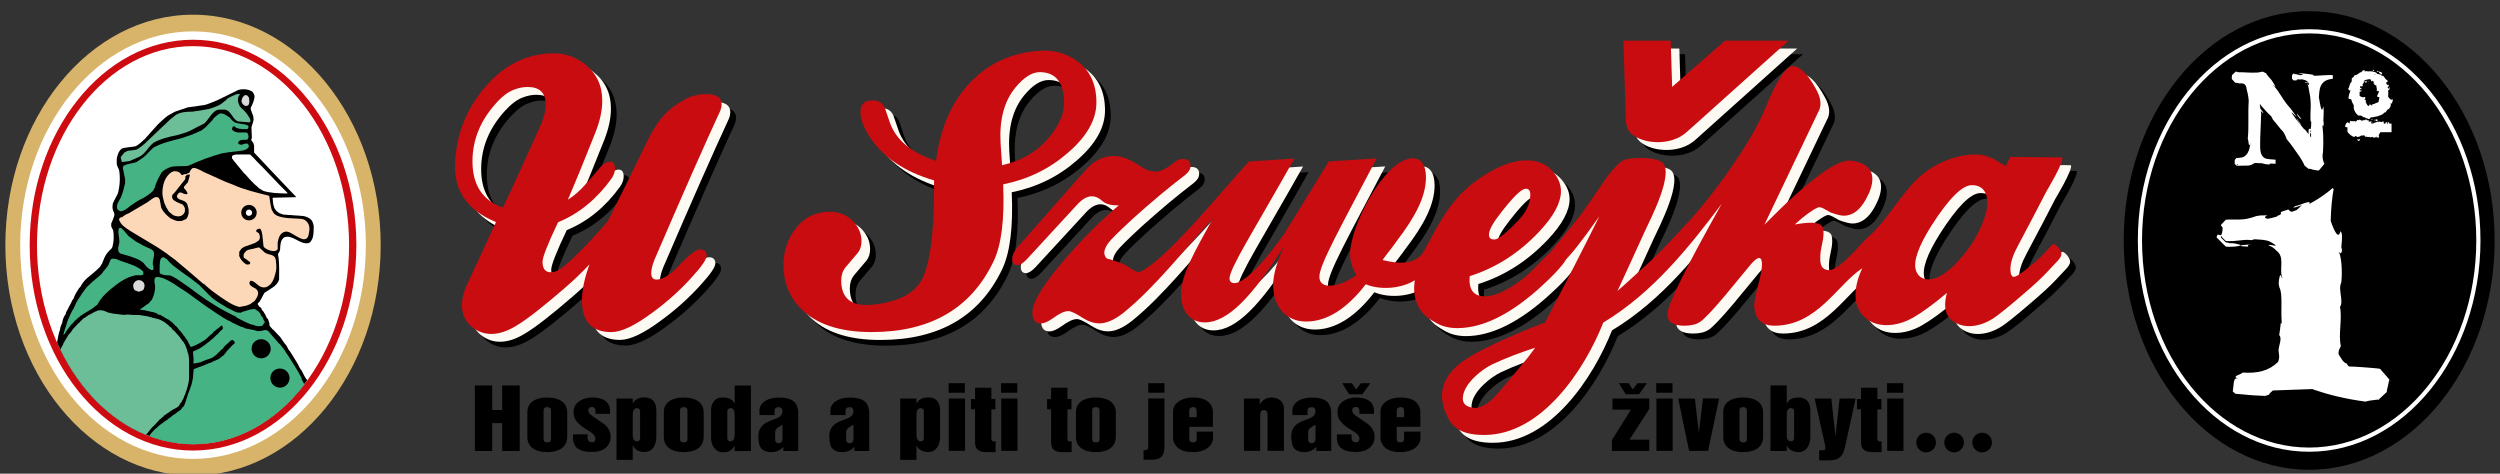 <?xml version="1.0" encoding="utf-8"?>
<!-- Generator: Adobe Illustrator 16.0.0, SVG Export Plug-In . SVG Version: 6.00 Build 0)  -->
<!DOCTYPE svg PUBLIC "-//W3C//DTD SVG 1.1//EN" "http://www.w3.org/Graphics/SVG/1.1/DTD/svg11.dtd">
<svg version="1.1" id="Layer_1" xmlns="http://www.w3.org/2000/svg" xmlns:xlink="http://www.w3.org/1999/xlink" x="0px" y="0px"
	 width="380px" height="72px" viewBox="0 0 380 72" enable-background="new 0 0 380 72" xml:space="preserve">
<rect x="0" y="0" width="380" height="72" fill="#333333" stroke="none"/>
<path d="M77.567,17.759c-2.39,2.643-3.577,5.579-3.577,8.823c0,3.591,1.535,5.939,4.632,7.034c1.441-3.003,3.311-7.101,5.633-12.28
	c0.587-1.281,0.881-2.402,0.881-3.363c0-1.803-0.921-2.696-2.75-2.696c-0.667,0-1.348,0.133-2.042,0.4
	C79.449,15.997,78.528,16.704,77.567,17.759 M86.07,10.163c1.868-0.066,3.537,0.481,5.006,1.643
	c1.762,1.361,2.656,3.217,2.656,5.566c0,1.441-0.334,2.989-0.988,4.685c-1.588,4.005-2.99,7.448-4.245,10.358
	c0.962-0.587,1.896-1.415,2.817-2.482c0.693-0.774,1.374-1.563,2.028-2.363c0.561-0.627,1.068-0.934,1.549-0.934
	c0.521,0,0.774,0.347,0.774,1.041c0,0.521-0.188,1.027-0.548,1.548c-2.242,3.11-4.952,5.326-8.103,6.607
	c-1.575,3.311-2.362,5.313-2.362,6.007c0,1.068,0.427,1.602,1.268,1.602c0.628,0,1.322-0.333,2.096-0.987
	c2.029-1.775,4.205-4.018,6.555-6.781c1.508-2.977,3.471-6.954,5.899-11.96c0.921-1.896,1.815-3.311,2.696-4.231
	c0.588-0.654,1.522-1.375,2.804-2.149c1.067-0.653,2.256-0.987,3.577-0.987c1.548,0,2.322,0.521,2.322,1.535
	c0,0.334-0.066,0.681-0.227,1.055c-2.35,5.072-5.673,12.587-9.972,22.571c-0.333,0.854-0.493,1.522-0.493,2.043
	c0,0.653,0.267,0.987,0.813,0.987c0.922,0,2.043-0.694,3.364-2.096c1.549-1.655,2.63-2.482,3.257-2.482
	c0.654,0,0.988,0.307,0.988,0.935c0,0.561-0.762,1.655-2.27,3.31c-1.802,1.989-3.791,3.765-5.953,5.34
	c-2.644,1.976-4.739,2.977-6.274,2.977c-2.977,0-4.458-1.615-4.458-4.846c0-1.548,0.388-3.363,1.148-5.446
	c-1.242,1.322-2.523,2.523-3.805,3.631c-3.297,2.856-5.767,4.779-7.382,5.727c-1.321,0.814-2.576,1.215-3.751,1.215
	c-1.067,0-2.028-0.347-2.909-1.041c-1.028-0.854-1.549-1.949-1.549-3.311c0-0.947,0.24-1.962,0.721-3.03
	c0.921-1.936,2.403-5.152,4.459-9.624c-4.339-1.775-6.407-4.752-6.221-8.983c0.187-4.258,1.642-8.022,4.352-11.293
	C78.608,12.059,82.053,10.284,86.07,10.163z"/>
<path d="M154.493,27.183c3.083-0.694,5.526-2.189,7.328-4.458c1.401-1.789,2.096-3.431,2.096-4.899c0-3.19-1.229-4.792-3.697-4.792
	c-1.175,0-2.403,0.774-3.685,2.323c-1.735,2.096-2.482,4.938-2.269,8.529C154.427,26.182,154.493,27.289,154.493,27.183
	 M160.232,9.79c2.123-0.147,3.991,0.36,5.62,1.535c1.989,1.401,2.977,3.511,2.977,6.327c0,2.576-1.415,5.099-4.245,7.568
	c-2.829,2.482-6.14,4.111-9.931,4.872c0.227,5.272-0.254,9.17-1.441,11.666c-3.417,7.195-9.611,10.785-18.567,10.785
	c-4.912,0-8.557-1.241-10.905-3.737c-1.655-1.762-2.483-3.897-2.483-6.394c0-2.016,0.548-3.791,1.655-5.34
	c1.215-1.722,2.856-2.656,4.912-2.803c1.535-0.106,2.844,0.32,3.911,1.309c0.921,0.921,1.388,1.976,1.388,3.149
	c0,0.694-0.187,1.282-0.561,1.763c-0.613,0.733-1.241,1.468-1.868,2.202c-0.44,0.547-0.654,1.215-0.654,1.989
	c0,2.496,1.281,3.737,3.857,3.737c0.334,0,0.681-0.027,1.041-0.054c3.631-0.4,6.047-1.602,7.222-3.577
	c1.321-2.27,1.989-6.861,1.989-13.762v-1.549c-4.512-1.321-7.782-3.537-9.812-6.661c-0.907-1.401-1.375-2.643-1.375-3.737
	c0-0.987,0.428-1.562,1.282-1.708c0.213-0.027,0.44-0.054,0.653-0.054c0.814,0,1.402,0.36,1.763,1.107
	c0.253,0.734,0.521,1.482,0.773,2.256c0.922,2.644,3.258,4.592,7.008,5.834c0.734-5.406,2.656-9.558,5.794-12.494
	C152.918,11.458,156.269,10.03,160.232,9.79z"/>
<path d="M229.337,38.476c0.587,0,1.842-1.002,3.751-3.03c1.135-1.215,1.708-2.483,1.708-3.805c0-0.587-0.227-0.881-0.667-0.881
	c-0.694,0-1.909,1.229-3.751,3.577c-1.201,1.535-1.868,2.656-1.868,3.418C228.496,38.235,228.776,38.476,229.337,38.476
	 M225.572,44.041c-0.187,2.016,0.561,3.03,2.203,3.07c1.027,0.027,2.349-0.387,3.911-1.321c1.441-0.854,2.696-1.855,3.737-2.977
	c1.415-1.495,2.336-2.416,2.83-2.736c0.493-0.307,0.801-0.468,0.907-0.468c0.294,0,0.667,0.134,1.108,0.441
	c0.187,0.133,0.267,0.32,0.267,0.547c0,0.814-1.281,2.416-3.857,4.792c-4.726,4.378-9.063,6.554-13.002,6.554
	c-1.201,0-2.269-0.253-3.189-0.773c-0.935-0.521-1.976-1.188-2.536-2.163c-0.842-1.455-0.975-2.803-0.734-4.338
	c-1.989,1.241-5.112,1.562-7.462,0.614c-2.896,3.764-5.927,5.659-9.063,5.659c-2.963,0-5.006-2.148-5.006-5.593
	c0-1.562,0.574-3.377,1.563-5.713c-4.766,7.528-8.477,11.439-11.961,11.439c-2.202,0-3.604-1.695-3.604-4.298
	c0-2.924,1.976-6.301,4.872-11.561c-4.271,4.673-8.823,10.519-13.629,14.403c-1.361,1.067-2.576,1.602-3.644,1.602
	c-0.814,0-1.655-0.267-2.536-0.827c-1.068-0.694-1.803-1.041-2.203-1.041c-0.561,0-1.348,0.36-2.362,1.107
	c-0.734,0.521-1.348,0.774-1.815,0.774c-0.921,0-1.335-0.628-1.268-1.869c0.106-1.615,1.868-4.392,5.299-8.315
	c2.603-2.977,5.206-5.566,7.822-7.769c-1.148,0.026-1.976-0.188-2.51-0.668s-1.055-0.707-1.575-0.707
	c-0.734,0-1.481,0.413-2.256,1.268c-1.908,2.056-4.458,4.819-7.662,8.316c-0.561,0.587-1.027,0.881-1.441,0.881
	c-0.521,0-0.773-0.32-0.773-0.935c0-0.587,0.307-1.228,0.907-1.896c0.601-0.681,3.083-3.483,7.408-8.409
	c2.029-2.31,3.217-3.631,3.577-3.965c0.948-0.813,2.029-1.268,3.204-1.375c1.027-0.066,2.096,0.2,3.203,0.828
	c1.401,0.841,2.149,1.281,2.256,1.321c0.588,0.146,1.015,0.214,1.269,0.214c0.733,0,1.708-0.494,2.923-1.481
	c0.36-0.294,0.748-0.44,1.148-0.44c0.813,0,1.214,0.347,1.214,1.041c0,0.521-0.293,0.987-0.881,1.441
	c-2.536,1.936-5.125,4.111-7.769,6.487c-2.202,2.028-3.497,3.311-3.884,3.857c-0.388,0.547-0.574,1.028-0.574,1.429
	c0,0.333,0.133,0.627,0.387,0.881c0.521,0.106,1.361,0.387,2.536,0.827c0.147,0.067,0.561,0.334,1.269,0.774
	c0.44,0.294,0.921,0.574,1.321,0.387c4.058-1.962,12.24-12.173,16.472-16.738l6.914-0.454c-6.086,10.839-9.864,16.686-9.864,18.234
	c0,0.453,0.294,0.721,0.761,0.721c1.255,0,3.911-2.376,7.449-7.328l6.887-11.159l7.262-0.454
	c-5.513,10.519-8.703,16.165-8.703,17.979c0,0.842,0.521,1.362,1.509,1.362c1.201,0,2.643-0.534,4.124-1.615
	c-0.627-1.028-0.934-2.043-0.961-3.03c-0.12-4.205,5.06-14.336,9.317-14.71c1.441-0.134,2.202,0.975,2.216,2.856
	c0,2.937-1.575,5.967-4.512,9.784c-0.187,0.334-1.882,2.456-2.096,2.816c2.282,0.562,5.1,0.882,6.354-1.468
	c2.029-3.817,3.898-7.568,7.476-10.278c3.003-2.282,5.699-3.403,8.049-3.403c1.535,0,2.776,0.453,3.697,1.374
	c1.028,1.028,1.535,2.136,1.535,3.311c0,1.762-1.107,3.817-3.311,6.153C233.061,40.544,229.537,42.787,225.572,44.041z"/>
<path d="M295.371,44.535c1.147,0,2.536-0.827,4.164-2.469c1.201-1.295,2.162-2.55,2.884-3.805c1.615-2.923,2.162-5.126,1.642-6.607
	c-0.348-0.975-1.055-1.441-2.162-1.441c-1.482,0-3.538,2.068-6.167,6.193c-2.016,3.203-2.776,5.473-2.323,6.794
	C293.729,44.095,294.383,44.535,295.371,44.535 M237.025,51.09c3.271-6.234,6.021-11.613,8.263-16.139
	c-2.763,3.897-4.498,6.113-5.246,6.661c-0.36,0.294-0.854,0.44-1.481,0.44c-0.881-0.521-1.081-1.121-0.614-1.815
	c0.734-0.854,2.27-2.723,4.579-5.606c1.214-1.735,2.402-3.443,3.577-5.179c1.361-1.909,2.416-2.95,3.149-3.137
	c1.055-0.268,3.991-0.454,5.394,0.32c2.336,1.268-1.763,9.076-2.43,10.531c-1.241,2.71-2.616,5.767-4.191,9.144
	c0.106-0.066,1.896-1.695,5.339-4.846c1.949-1.854,3.711-3.83,5.54-5.779c1.615-1.735,3.551-4.151,5.793-7.274
	c2.79-3.965,4.738-7.275,5.847-9.958c1.735-4.219,3.11-6.327,4.125-6.327c1.107,0,2.296,1.175,3.577,3.523
	c0.774,1.402,0.867,2.563,0.28,3.524c-0.188,0.36-2.91,6.06-8.156,17.059c6.675-6.78,11.093-10.037,13.215-9.744
	c2.136,0.294,3.204,1.229,3.204,2.816c0,0.841-0.32,1.869-0.988,3.07c-0.921,1.655-2.028,2.482-3.363,2.482
	c-0.4,0-1.068-0.16-1.989-0.493c-0.334-0.188-0.681-0.374-1.041-0.574c-0.374-0.2-0.668-0.267-0.881-0.187
	c-0.854,0.36-2.029,1.228-3.537,2.589c1.067-0.187,1.896-0.267,2.482-0.267c1.068,0,1.669,0.267,1.815,0.814
	c0.106,0.44,0.106,1.015,0,1.708c-0.106,0.561-0.228,1.122-0.334,1.709c-0.187,1.441-0.066,2.31,0.334,2.643
	c0.254,0.228,0.547,0.334,0.881,0.334c1.709,0,4.766-3.978,6.061-5.112c2.789-2.43,4.872-6.407,7.528-8.89
	c1.602-1.495,3.497-2.51,5.633-3.138c0.947-0.28,1.988-0.44,3.137-0.44c2.029,0,3.324,1.082,4.538,1.775
	c0.294-0.573,0.521-1.041,0.694-1.401l7.889,0.066c0.348,0.614-2.402,5.166-2.416,5.193c-0.961,1.868-2.402,4.658-4.364,8.329
	c-0.734,1.361-1.095,2.51-1.095,3.471c0,0.613,0.12,1.001,0.387,1.147c0.254,0.147,1.068-0.334,2.416-1.441
	c1.215-0.988,2.189-1.896,2.924-2.75c0.44-0.521,0.721-0.774,0.813-0.774c0.228,0,0.481,0.188,0.774,0.548
	c0.294,0.374,0.44,0.681,0.44,0.935c0,0.333-0.227,0.733-0.721,1.228c-0.48,0.494-0.975,1.028-1.481,1.575
	c-0.774,0.841-2.149,2.109-4.165,3.817c-1.988,1.709-3.351,2.776-4.044,3.23c-1.242,0.774-2.456,1.148-3.631,1.148
	c-0.921,0-1.749-0.268-2.51-0.802c-0.747-0.533-1.121-1.348-1.121-2.442c0-0.561,0.094-1.161,0.267-1.815
	c-2.068,1.735-3.764,2.977-5.125,3.751c-1.362,0.774-2.71,1.148-4.085,1.148c-1.361,0-2.482-0.428-3.363-1.269
	c-0.882-0.854-1.322-1.936-1.322-3.257c0-1.309,0.348-2.696,1.041-4.125c-3.79,2.443-6.82,8.743-13.388,8.743
	c-1.802,0-2.804-0.895-3.03-2.696c-0.08-0.587,0.106-1.668,0.521-3.243c0.428-1.575,0.641-2.696,0.641-3.364
	c0-0.654-0.146-0.987-0.44-0.987c-0.307,0-0.734,0.347-1.321,1.041c-1.281,1.562-2.59,3.137-3.911,4.738
	c-1.908,2.256-3.163,3.564-3.751,3.938c-0.587,0.388-1.375,0.574-2.362,0.574c-1.735,0-2.59-0.587-2.59-1.748
	c0-1.389,2.75-6.995,8.263-16.793c-4.792,6.367-10.411,13.495-18.007,18.061c-2.87,7.248-9.397,17.086-18.1,17.086
	c-3.124,0-4.592-0.961-5.38-2.376c-0.694-1.255-1.041-2.442-1.041-3.577c0-1.869,0.975-3.563,2.923-5.072
	c1.028-0.774,2.79-1.762,5.313-2.95C232.193,52.998,234.636,51.957,237.025,51.09z M235.53,54.921
	c-2.256,0.733-4.418,1.548-6.474,2.509c-0.841,0.4-1.762,1.015-2.67,1.883c-1.001,0.961-1.562,1.868-1.762,2.669
	c-0.32,1.269,0.227,1.963,1.655,2.083c0.961,0.08,2.202-0.628,3.604-2.243c1.549-1.775,3.004-3.563,4.472-5.339
	C234.609,56.176,234.983,55.642,235.53,54.921z"/>
<path d="M274.04,8.241h-9.664l-8.035,7.021l-0.214-7.021h-7.182l0.348,12.067c0.013,0.467,0.213,1.348,0.533,1.748
	c1.589,1.909,6.287,2.363,8.783,0.027L274.04,8.241z"/>
<path fill="#FDFAF3" d="M76.713,16.891c-2.39,2.644-3.577,5.58-3.577,8.823c0,3.591,1.535,5.94,4.618,7.035
	c1.441-3.004,3.311-7.102,5.633-12.28c0.588-1.282,0.882-2.403,0.882-3.364c0-1.802-0.922-2.696-2.75-2.696
	c-0.668,0-1.349,0.134-2.042,0.4C78.582,15.143,77.661,15.837,76.713,16.891 M85.202,9.31c1.869-0.067,3.537,0.48,5.006,1.642
	c1.762,1.361,2.656,3.217,2.656,5.566c0,1.441-0.334,2.99-0.987,4.685c-1.589,4.005-2.99,7.449-4.245,10.358
	c0.961-0.587,1.896-1.415,2.816-2.482c0.694-0.774,1.375-1.562,2.029-2.362c0.561-0.628,1.067-0.935,1.548-0.935
	c0.521,0,0.774,0.347,0.774,1.041c0,0.521-0.187,1.027-0.547,1.548c-2.243,3.11-4.952,5.313-8.103,6.607
	c-1.575,3.311-2.363,5.313-2.363,6.007c0,1.068,0.428,1.603,1.269,1.603c0.627,0,1.321-0.334,2.096-0.988
	c2.029-1.775,4.205-4.031,6.554-6.781c1.509-2.977,3.471-6.954,5.9-11.96c0.921-1.896,1.815-3.311,2.696-4.231
	c0.587-0.653,1.521-1.375,2.803-2.148c1.068-0.654,2.256-0.988,3.577-0.988c1.549,0,2.323,0.521,2.323,1.535
	c0,0.334-0.067,0.681-0.228,1.055c-2.349,5.072-5.673,12.587-9.971,22.572c-0.334,0.854-0.494,1.521-0.494,2.042
	c0,0.654,0.268,0.987,0.814,0.987c0.921,0,2.042-0.693,3.364-2.096c1.548-1.655,2.629-2.482,3.257-2.482
	c0.653,0,0.987,0.307,0.987,0.935c0,0.561-0.761,1.655-2.27,3.311c-1.802,1.988-3.79,3.764-5.953,5.339
	c-2.643,1.976-4.738,2.977-6.273,2.977c-2.977,0-4.458-1.615-4.458-4.846c0-1.548,0.387-3.363,1.147-5.445
	c-1.241,1.321-2.522,2.522-3.804,3.631c-3.298,2.856-5.767,4.778-7.382,5.726c-1.321,0.814-2.576,1.215-3.751,1.215
	c-1.067,0-2.029-0.347-2.91-1.041c-1.027-0.854-1.548-1.949-1.548-3.311c0-0.947,0.24-1.962,0.721-3.03
	c0.921-1.935,2.402-5.152,4.458-9.624c-4.338-1.775-6.407-4.752-6.22-8.983c0.187-4.258,1.642-8.021,4.351-11.279
	C77.741,11.191,81.185,9.416,85.202,9.31z"/>
<path fill="#FDFAF3" d="M153.639,26.315c3.084-0.694,5.526-2.189,7.328-4.459c1.401-1.788,2.096-3.431,2.096-4.898
	c0-3.19-1.241-4.792-3.697-4.792c-1.175,0-2.402,0.774-3.685,2.322c-1.734,2.096-2.482,4.939-2.269,8.529
	C153.559,25.327,153.639,26.422,153.639,26.315 M159.365,8.922c2.122-0.146,3.991,0.36,5.619,1.535
	c1.989,1.401,2.978,3.511,2.978,6.327c0,2.576-1.415,5.1-4.245,7.568c-2.83,2.483-6.141,4.111-9.932,4.872
	c0.228,5.286-0.253,9.171-1.441,11.667c-3.417,7.194-9.597,10.785-18.567,10.785c-4.912,0-8.556-1.241-10.905-3.737
	c-1.655-1.763-2.482-3.898-2.482-6.395c0-2.016,0.547-3.79,1.655-5.339c1.215-1.722,2.856-2.656,4.912-2.803
	c1.535-0.107,2.843,0.32,3.911,1.308c0.921,0.921,1.388,1.976,1.388,3.15c0,0.694-0.187,1.281-0.561,1.762
	c-0.614,0.734-1.241,1.469-1.868,2.202c-0.441,0.548-0.654,1.215-0.654,1.976c0,2.496,1.281,3.738,3.857,3.738
	c0.334,0,0.681-0.027,1.041-0.054c3.631-0.4,6.047-1.602,7.222-3.577c1.321-2.283,1.988-6.861,1.988-13.763v-1.548
	c-4.512-1.321-7.782-3.537-9.811-6.661c-0.908-1.401-1.375-2.643-1.375-3.737c0-0.987,0.427-1.562,1.281-1.709
	c0.214-0.026,0.44-0.053,0.654-0.053c0.814,0,1.401,0.36,1.762,1.107c0.254,0.734,0.521,1.481,0.774,2.256
	c0.921,2.644,3.257,4.592,7.008,5.833c0.734-5.405,2.656-9.557,5.793-12.493C152.051,10.591,155.4,9.176,159.365,8.922z"/>
<path fill="#FDFAF3" d="M228.469,37.607c0.588,0,1.843-1.001,3.738-3.03c1.135-1.214,1.708-2.482,1.708-3.804
	c0-0.588-0.227-0.881-0.667-0.881c-0.694,0-1.909,1.228-3.751,3.577c-1.201,1.535-1.869,2.643-1.869,3.417
	C227.642,37.367,227.908,37.607,228.469,37.607 M224.705,43.174c-0.187,2.016,0.561,3.03,2.202,3.07
	c1.028,0.026,2.35-0.388,3.911-1.309c1.441-0.854,2.696-1.855,3.751-2.977c1.415-1.495,2.336-2.416,2.83-2.736
	c0.493-0.32,0.801-0.467,0.907-0.467c0.294,0,0.668,0.133,1.108,0.44c0.187,0.133,0.267,0.32,0.267,0.547
	c0,0.814-1.281,2.416-3.857,4.792c-4.726,4.379-9.063,6.555-13.001,6.555c-1.202,0-2.27-0.254-3.19-0.774
	c-0.935-0.521-1.976-1.188-2.536-2.163c-0.841-1.454-0.975-2.803-0.734-4.338c-1.989,1.241-5.126,1.562-7.462,0.614
	c-2.896,3.764-5.927,5.659-9.063,5.659c-2.963,0-5.005-2.148-5.005-5.593c0-1.562,0.573-3.377,1.562-5.713
	c-4.766,7.528-8.477,11.439-11.96,11.439c-2.203,0-3.604-1.695-3.604-4.298c0-2.924,1.976-6.301,4.872-11.56
	c-4.271,4.672-8.823,10.519-13.629,14.402c-1.361,1.068-2.576,1.602-3.644,1.602c-0.814,0-1.655-0.267-2.536-0.827
	c-1.068-0.694-1.802-1.041-2.202-1.041c-0.562,0-1.349,0.36-2.363,1.107c-0.733,0.521-1.348,0.774-1.815,0.774
	c-0.921,0-1.334-0.627-1.268-1.869c0.106-1.614,1.868-4.391,5.299-8.315c2.604-2.977,5.206-5.566,7.822-7.769
	c-1.147,0.026-1.976-0.188-2.51-0.668c-0.533-0.48-1.055-0.707-1.562-0.707c-0.734,0-1.481,0.414-2.256,1.268
	c-1.909,2.056-4.458,4.819-7.662,8.316c-0.561,0.587-1.027,0.881-1.441,0.881c-0.521,0-0.774-0.32-0.774-0.935
	c0-0.587,0.308-1.228,0.908-1.896c0.601-0.681,3.083-3.483,7.408-8.409c2.029-2.31,3.217-3.631,3.577-3.964
	c0.948-0.814,2.029-1.269,3.204-1.375c1.027-0.067,2.096,0.2,3.203,0.827c1.401,0.841,2.149,1.281,2.256,1.321
	c0.587,0.147,1.015,0.214,1.269,0.214c0.733,0,1.708-0.494,2.923-1.481c0.36-0.294,0.747-0.44,1.148-0.44
	c0.813,0,1.214,0.347,1.214,1.041c0,0.521-0.293,0.987-0.881,1.441c-2.536,1.936-5.126,4.111-7.769,6.487
	c-2.202,2.029-3.497,3.311-3.885,3.857c-0.387,0.548-0.573,1.015-0.573,1.429c0,0.334,0.133,0.627,0.387,0.881
	c0.521,0.106,1.361,0.387,2.536,0.827c0.146,0.067,0.561,0.334,1.269,0.774c0.44,0.294,0.921,0.574,1.321,0.388
	c4.058-1.963,12.24-12.174,16.472-16.739l6.914-0.454c-6.1,10.839-9.864,16.686-9.864,18.234c0,0.453,0.294,0.707,0.761,0.707
	c1.255,0,3.911-2.376,7.448-7.328l6.888-11.173l7.262-0.453c-5.513,10.519-8.703,16.164-8.703,17.979
	c0,0.842,0.521,1.362,1.509,1.362c1.201,0,2.643-0.534,4.124-1.615c-0.627-1.028-0.935-2.043-0.961-3.03
	c-0.12-4.205,5.06-14.336,9.317-14.71c1.441-0.134,2.202,0.975,2.216,2.856c0,2.937-1.575,5.98-4.498,9.784
	c-0.188,0.334-1.883,2.456-2.096,2.816c2.282,0.561,5.099,0.881,6.354-1.468c2.028-3.805,3.897-7.568,7.475-10.278
	c3.004-2.282,5.7-3.404,8.05-3.404c1.534,0,2.776,0.454,3.697,1.375c1.027,1.028,1.535,2.136,1.535,3.311
	c0,1.762-1.108,3.817-3.311,6.153C232.193,39.677,228.683,41.919,224.705,43.174z"/>
<path fill="#FDFAF3" d="M294.503,43.668c1.148,0,2.536-0.828,4.165-2.47c1.201-1.295,2.162-2.55,2.883-3.805
	c1.615-2.923,2.162-5.125,1.643-6.607c-0.334-0.974-1.055-1.441-2.163-1.441c-1.481,0-3.537,2.069-6.167,6.194
	c-2.016,3.203-2.776,5.473-2.322,6.794C292.861,43.228,293.516,43.668,294.503,43.668 M236.158,50.222
	c3.27-6.233,6.02-11.626,8.262-16.138c-2.763,3.897-4.498,6.113-5.245,6.66c-0.36,0.294-0.854,0.44-1.481,0.44
	c-0.882-0.521-1.082-1.121-0.602-1.815c0.734-0.854,2.27-2.723,4.579-5.605c1.215-1.735,2.402-3.444,3.577-5.18
	c1.361-1.908,2.416-2.95,3.15-3.137c1.055-0.267,3.991-0.454,5.393,0.307c2.336,1.269-1.762,9.077-2.43,10.532
	c-1.241,2.71-2.616,5.767-4.191,9.144c0.107-0.066,1.896-1.695,5.34-4.846c1.948-1.855,3.711-3.831,5.539-5.779
	c1.615-1.735,3.551-4.151,5.793-7.275c2.79-3.964,4.739-7.274,5.834-9.957c1.734-4.219,3.109-6.327,4.124-6.327
	c1.108,0,2.296,1.174,3.577,3.523c0.774,1.401,0.868,2.563,0.28,3.524c-0.187,0.36-2.909,6.06-8.155,17.059
	c6.674-6.78,11.092-10.038,13.215-9.744c2.136,0.294,3.203,1.229,3.203,2.816c0,0.841-0.32,1.869-0.987,3.07
	c-0.921,1.655-2.029,2.482-3.364,2.482c-0.4,0-1.067-0.16-1.988-0.493c-0.334-0.188-0.682-0.374-1.041-0.574
	c-0.374-0.2-0.668-0.268-0.882-0.188c-0.854,0.361-2.028,1.229-3.537,2.59c1.068-0.187,1.896-0.267,2.483-0.267
	c1.067,0,1.668,0.267,1.814,0.814c0.107,0.44,0.107,1.014,0,1.708c-0.106,0.561-0.227,1.121-0.333,1.709
	c-0.188,1.441-0.067,2.309,0.333,2.643c0.254,0.228,0.548,0.334,0.881,0.334c1.709,0,4.766-3.978,6.061-5.112
	c2.79-2.43,4.872-6.407,7.528-8.891c1.603-1.494,3.497-2.509,5.633-3.137c0.962-0.28,1.989-0.44,3.138-0.44
	c2.028,0,3.323,1.081,4.538,1.775c0.294-0.574,0.521-1.041,0.694-1.401l7.889,0.066c0.347,0.614-2.402,5.166-2.416,5.192
	c-0.961,1.869-2.403,4.659-4.365,8.33c-0.734,1.361-1.095,2.509-1.095,3.471c0,0.613,0.12,1.001,0.388,1.147
	c0.253,0.146,1.067-0.334,2.416-1.441c1.215-0.988,2.188-1.896,2.923-2.75c0.44-0.521,0.721-0.774,0.814-0.774
	c0.227,0,0.48,0.188,0.774,0.548c0.293,0.373,0.44,0.693,0.44,0.935c0,0.333-0.228,0.733-0.721,1.228
	c-0.481,0.494-0.975,1.028-1.482,1.575c-0.773,0.841-2.148,2.109-4.164,3.817c-1.989,1.709-3.351,2.776-4.045,3.23
	c-1.241,0.774-2.456,1.147-3.631,1.147c-0.921,0-1.748-0.267-2.509-0.801c-0.748-0.533-1.121-1.348-1.121-2.442
	c0-0.561,0.093-1.161,0.267-1.815c-2.069,1.735-3.765,2.977-5.126,3.751s-2.71,1.147-4.084,1.147c-1.362,0-2.483-0.427-3.364-1.268
	c-0.881-0.854-1.321-1.936-1.321-3.257s0.347-2.696,1.041-4.125c-3.791,2.442-6.821,8.743-13.389,8.743
	c-1.802,0-2.803-0.895-3.029-2.696c-0.08-0.587,0.106-1.669,0.521-3.243c0.427-1.575,0.641-2.697,0.641-3.364
	c0-0.654-0.147-0.987-0.44-0.987c-0.308,0-0.734,0.347-1.321,1.041c-1.282,1.562-2.59,3.137-3.911,4.738
	c-1.909,2.256-3.164,3.564-3.751,3.938c-0.588,0.388-1.375,0.574-2.362,0.574c-1.735,0-2.59-0.587-2.59-1.749
	c0-1.388,2.75-6.994,8.263-16.792c-4.792,6.367-10.412,13.495-18.007,18.061c-2.87,7.248-9.397,17.086-18.101,17.086
	c-3.123,0-4.592-0.961-5.379-2.376c-0.694-1.255-1.042-2.442-1.042-3.577c0-1.869,0.975-3.564,2.924-5.072
	c1.027-0.774,2.79-1.762,5.313-2.95C231.326,52.131,233.769,51.103,236.158,50.222z M234.663,54.053
	c-2.256,0.734-4.419,1.549-6.475,2.51c-0.841,0.4-1.762,1.015-2.669,1.882c-1.001,0.961-1.563,1.869-1.763,2.67
	c-0.32,1.268,0.228,1.962,1.655,2.082c0.961,0.08,2.203-0.627,3.604-2.242c1.548-1.775,3.003-3.564,4.485-5.34
	C233.742,55.321,234.115,54.787,234.663,54.053z"/>
<path fill="#FDFAF3" d="M273.173,7.374h-9.664l-8.036,7.021l-0.214-7.021h-7.181l0.347,12.066c0.014,0.468,0.214,1.349,0.534,1.749
	c1.588,1.908,6.287,2.362,8.783,0.026L273.173,7.374z"/>
<path fill="#C90C0F" d="M75.392,15.703c-2.39,2.643-3.577,5.579-3.577,8.823c0,3.591,1.535,5.939,4.618,7.034
	c1.441-3.003,3.311-7.101,5.633-12.28c0.588-1.281,0.881-2.402,0.881-3.363c0-1.803-0.921-2.696-2.749-2.696
	c-0.668,0-1.349,0.133-2.043,0.4C77.26,13.941,76.339,14.635,75.392,15.703 M83.881,8.108c1.869-0.067,3.537,0.48,5.006,1.642
	c1.762,1.361,2.656,3.217,2.656,5.566c0,1.441-0.334,2.989-0.988,4.685c-1.588,4.005-2.989,7.448-4.244,10.358
	c0.961-0.587,1.896-1.415,2.816-2.482c0.694-0.774,1.375-1.563,2.029-2.363c0.561-0.627,1.067-0.934,1.548-0.934
	c0.521,0,0.774,0.347,0.774,1.041c0,0.521-0.187,1.027-0.548,1.548c-2.242,3.11-4.952,5.326-8.102,6.607
	c-1.575,3.311-2.363,5.313-2.363,6.007c0,1.068,0.428,1.602,1.269,1.602c0.627,0,1.321-0.333,2.096-0.987
	c2.028-1.775,4.204-4.018,6.554-6.781c1.509-2.977,3.471-6.954,5.9-11.946c0.921-1.896,1.815-3.311,2.696-4.231
	c0.587-0.654,1.521-1.375,2.803-2.149c1.068-0.654,2.256-0.987,3.577-0.987c1.549,0,2.323,0.521,2.323,1.535
	c0,0.333-0.067,0.681-0.228,1.054c-2.349,5.072-5.673,12.588-9.971,22.572c-0.334,0.854-0.494,1.521-0.494,2.042
	c0,0.654,0.267,0.988,0.814,0.988c0.921,0,2.042-0.694,3.363-2.096c1.549-1.655,2.63-2.483,3.257-2.483
	c0.654,0,0.988,0.308,0.988,0.935c0,0.561-0.761,1.655-2.27,3.311c-1.802,1.989-3.791,3.765-5.953,5.34
	c-2.643,1.976-4.738,2.977-6.273,2.977c-2.977,0-4.458-1.615-4.458-4.846c0-1.549,0.387-3.364,1.147-5.446
	c-1.241,1.321-2.522,2.523-3.805,3.631c-3.297,2.856-5.766,4.778-7.381,5.727c-1.322,0.814-2.576,1.215-3.751,1.215
	c-1.068,0-2.029-0.348-2.91-1.041c-1.027-0.854-1.549-1.949-1.549-3.311c0-0.948,0.241-1.963,0.722-3.03
	c0.921-1.936,2.402-5.152,4.458-9.624c-4.325-1.775-6.407-4.752-6.221-8.983c0.188-4.258,1.643-8.022,4.352-11.279
	C76.419,9.99,79.877,8.215,83.881,8.108z"/>
<path fill="#C90C0F" d="M152.317,25.113c3.083-0.693,5.526-2.188,7.328-4.458c1.401-1.789,2.096-3.431,2.096-4.898
	c0-3.19-1.241-4.792-3.697-4.792c-1.175,0-2.403,0.773-3.685,2.322c-1.735,2.096-2.482,4.938-2.269,8.529
	C152.251,24.126,152.317,25.221,152.317,25.113 M158.057,7.721c2.123-0.146,3.991,0.36,5.62,1.535
	c1.989,1.401,2.977,3.511,2.977,6.327c0,2.576-1.415,5.099-4.245,7.568c-2.829,2.482-6.14,4.111-9.931,4.872
	c0.227,5.272-0.254,9.17-1.441,11.666c-3.417,7.195-9.611,10.786-18.567,10.786c-4.912,0-8.557-1.241-10.905-3.737
	c-1.655-1.763-2.483-3.898-2.483-6.395c0-2.016,0.548-3.791,1.655-5.339c1.215-1.722,2.856-2.656,4.912-2.804
	c1.535-0.106,2.844,0.32,3.911,1.322c0.921,0.921,1.389,1.976,1.389,3.149c0,0.694-0.188,1.282-0.561,1.763
	c-0.614,0.733-1.242,1.468-1.869,2.202c-0.44,0.547-0.654,1.215-0.654,1.989c0,2.496,1.281,3.737,3.857,3.737
	c0.334,0,0.681-0.027,1.041-0.054c3.631-0.4,6.047-1.602,7.222-3.577c1.321-2.27,1.989-6.861,1.989-13.762v-1.549
	c-4.512-1.321-7.782-3.537-9.812-6.661c-0.907-1.401-1.374-2.643-1.374-3.737c0-0.987,0.427-1.562,1.281-1.708
	c0.213-0.027,0.44-0.054,0.653-0.054c0.814,0,1.402,0.36,1.763,1.107c0.253,0.734,0.521,1.482,0.773,2.256
	c0.922,2.644,3.258,4.592,7.008,5.834c0.734-5.406,2.656-9.558,5.794-12.494C150.742,9.39,154.093,7.975,158.057,7.721z"/>
<path fill="#C90C0F" d="M227.147,36.406c0.588,0,1.843-1.001,3.751-3.03c1.135-1.215,1.709-2.482,1.709-3.804
	c0-0.588-0.228-0.881-0.668-0.881c-0.693,0-1.908,1.228-3.751,3.577c-1.201,1.535-1.868,2.643-1.868,3.417
	C226.32,36.166,226.587,36.406,227.147,36.406 M223.396,41.973c-0.187,2.016,0.561,3.03,2.203,3.07
	c1.027,0.026,2.349-0.388,3.911-1.322c1.441-0.854,2.696-1.855,3.751-2.977c1.414-1.495,2.336-2.416,2.829-2.736
	c0.494-0.32,0.801-0.467,0.908-0.467c0.293,0,0.667,0.134,1.107,0.44c0.188,0.134,0.268,0.32,0.268,0.547
	c0,0.814-1.282,2.416-3.858,4.792c-4.725,4.379-9.063,6.555-13.001,6.555c-1.201,0-2.27-0.254-3.19-0.774
	c-0.935-0.521-1.976-1.188-2.536-2.162c-0.841-1.455-0.975-2.804-0.733-4.339c-1.989,1.241-5.126,1.562-7.462,0.614
	c-2.896,3.765-5.927,5.66-9.063,5.66c-2.964,0-5.006-2.149-5.006-5.594c0-1.562,0.574-3.377,1.562-5.713
	c-4.765,7.528-8.476,11.439-11.96,11.439c-2.202,0-3.604-1.695-3.604-4.298c0-2.924,1.976-6.301,4.872-11.56
	c-4.271,4.672-8.823,10.519-13.629,14.402c-1.361,1.068-2.576,1.603-3.645,1.603c-0.813,0-1.655-0.268-2.536-0.828
	c-1.067-0.694-1.802-1.041-2.202-1.041c-0.561,0-1.348,0.36-2.362,1.107c-0.734,0.521-1.349,0.774-1.815,0.774
	c-0.921,0-1.335-0.627-1.269-1.868c0.107-1.615,1.869-4.392,5.3-8.316c2.603-2.977,5.206-5.566,7.821-7.769
	c-1.147,0.026-1.975-0.187-2.509-0.668c-0.534-0.48-1.055-0.707-1.562-0.707c-0.734,0-1.482,0.414-2.256,1.269
	c-1.909,2.056-4.459,4.818-7.662,8.315c-0.561,0.588-1.028,0.881-1.441,0.881c-0.521,0-0.774-0.32-0.774-0.935
	c0-0.587,0.307-1.228,0.907-1.895c0.601-0.682,3.084-3.484,7.408-8.41c2.029-2.309,3.217-3.631,3.578-3.964
	c0.947-0.814,2.028-1.269,3.203-1.375c1.027-0.067,2.096,0.2,3.203,0.827c1.402,0.841,2.149,1.281,2.256,1.321
	c0.588,0.147,1.015,0.214,1.269,0.214c0.734,0,1.709-0.494,2.923-1.481c0.361-0.294,0.748-0.44,1.148-0.44
	c0.814,0,1.215,0.347,1.215,1.041c0,0.521-0.294,0.988-0.881,1.441c-2.536,1.936-5.126,4.111-7.77,6.487
	c-2.202,2.029-3.497,3.311-3.884,3.857c-0.388,0.548-0.574,1.028-0.574,1.429c0,0.334,0.134,0.627,0.388,0.881
	c0.521,0.106,1.361,0.388,2.536,0.828c0.146,0.066,0.561,0.333,1.268,0.773c0.44,0.294,0.921,0.574,1.321,0.388
	c4.059-1.963,12.24-12.174,16.472-16.739l6.915-0.453c-6.101,10.838-9.864,16.685-9.864,18.233c0,0.454,0.293,0.707,0.761,0.707
	c1.255,0,3.911-2.376,7.448-7.328l6.888-11.172l7.262-0.454c-5.514,10.519-8.703,16.165-8.703,17.98
	c0,0.841,0.521,1.361,1.508,1.361c1.201,0,2.644-0.534,4.125-1.615c-0.628-1.028-0.935-2.042-0.961-3.03
	c-0.12-4.205,5.059-14.336,9.316-14.71c1.442-0.133,2.203,0.975,2.216,2.856c0,2.937-1.575,5.967-4.498,9.784
	c-0.187,0.334-1.882,2.456-2.096,2.816c2.282,0.562,5.099,0.882,6.354-1.468c2.029-3.805,3.898-7.568,7.476-10.278
	c3.003-2.282,5.699-3.403,8.049-3.403c1.535,0,2.776,0.453,3.697,1.374c1.028,1.028,1.535,2.136,1.535,3.311
	c0,1.763-1.107,3.818-3.311,6.154C230.872,38.488,227.361,40.718,223.396,41.973z"/>
<path fill="#C90C0F" d="M293.195,42.467c1.147,0,2.536-0.828,4.164-2.47c1.201-1.295,2.163-2.55,2.884-3.805
	c1.615-2.923,2.162-5.125,1.642-6.607c-0.334-0.974-1.055-1.441-2.162-1.441c-1.482,0-3.537,2.069-6.167,6.193
	c-2.016,3.204-2.776,5.474-2.323,6.795C291.553,42.026,292.207,42.467,293.195,42.467 M234.836,49.021
	c3.271-6.233,6.021-11.613,8.263-16.138c-2.763,3.897-4.498,6.113-5.245,6.66c-0.361,0.294-0.854,0.44-1.482,0.44
	c-0.881-0.521-1.081-1.121-0.601-1.815c0.734-0.854,2.27-2.723,4.579-5.606c1.214-1.734,2.402-3.443,3.577-5.179
	c1.361-1.909,2.416-2.95,3.149-3.137c1.055-0.267,3.991-0.454,5.394,0.32c2.336,1.268-1.763,9.077-2.43,10.532
	c-1.241,2.709-2.616,5.766-4.191,9.144c0.106-0.067,1.896-1.695,5.339-4.846c1.949-1.855,3.711-3.831,5.54-5.78
	c1.615-1.735,3.551-4.151,5.793-7.274c2.79-3.965,4.738-7.275,5.833-9.958c1.735-4.218,3.11-6.327,4.125-6.327
	c1.107,0,2.296,1.175,3.577,3.524c0.774,1.401,0.868,2.563,0.28,3.523c-0.187,0.36-2.91,6.061-8.155,17.06
	c6.674-6.781,11.092-10.038,13.214-9.744c2.137,0.293,3.204,1.228,3.204,2.816c0,0.841-0.32,1.868-0.987,3.069
	c-0.922,1.655-2.029,2.483-3.364,2.483c-0.4,0-1.067-0.16-1.989-0.494c-0.333-0.187-0.681-0.374-1.041-0.574
	c-0.373-0.2-0.667-0.267-0.881-0.187c-0.854,0.36-2.029,1.228-3.537,2.59c1.067-0.188,1.896-0.268,2.482-0.268
	c1.068,0,1.669,0.268,1.815,0.814c0.107,0.44,0.107,1.015,0,1.709c-0.106,0.561-0.227,1.121-0.333,1.708
	c-0.188,1.441-0.067,2.31,0.333,2.644c0.254,0.227,0.548,0.333,0.881,0.333c1.709,0,4.766-3.978,6.061-5.112
	c2.79-2.429,4.872-6.407,7.528-8.89c1.602-1.495,3.497-2.51,5.633-3.137c0.961-0.28,1.989-0.44,3.137-0.44
	c2.029,0,3.324,1.081,4.539,1.775c0.293-0.574,0.521-1.041,0.693-1.402l7.89,0.067c0.347,0.614-2.403,5.166-2.416,5.192
	c-0.962,1.869-2.403,4.658-4.365,8.329c-0.734,1.361-1.095,2.51-1.095,3.471c0,0.614,0.12,1.001,0.387,1.148
	c0.254,0.146,1.068-0.334,2.416-1.442c1.215-0.987,2.189-1.896,2.924-2.749c0.44-0.521,0.721-0.774,0.814-0.774
	c0.227,0,0.48,0.187,0.773,0.547c0.294,0.374,0.441,0.681,0.441,0.935c0,0.334-0.228,0.734-0.722,1.229
	c-0.48,0.493-0.974,1.027-1.481,1.574c-0.773,0.842-2.148,2.109-4.164,3.818c-1.989,1.708-3.351,2.776-4.045,3.229
	c-1.241,0.774-2.456,1.148-3.631,1.148c-0.921,0-1.748-0.267-2.51-0.801c-0.747-0.534-1.121-1.349-1.121-2.443
	c0-0.561,0.094-1.161,0.268-1.814c-2.069,1.734-3.765,2.977-5.126,3.75c-1.361,0.774-2.71,1.148-4.085,1.148
	c-1.361,0-2.482-0.427-3.363-1.269c-0.881-0.854-1.321-1.936-1.321-3.257s0.347-2.696,1.041-4.124
	c-3.791,2.442-6.821,8.743-13.389,8.743c-1.802,0-2.803-0.895-3.03-2.696c-0.08-0.588,0.107-1.669,0.521-3.244
	c0.427-1.575,0.641-2.696,0.641-3.363c0-0.654-0.147-0.988-0.44-0.988c-0.308,0-0.734,0.347-1.322,1.041
	c-1.281,1.562-2.589,3.137-3.911,4.739c-1.908,2.256-3.163,3.563-3.75,3.938c-0.588,0.387-1.375,0.574-2.363,0.574
	c-1.735,0-2.589-0.588-2.589-1.749c0-1.389,2.749-6.994,8.263-16.792c-4.793,6.367-10.412,13.495-18.008,18.061
	c-2.869,7.248-9.396,17.086-18.1,17.086c-3.124,0-4.592-0.948-5.38-2.376c-0.693-1.255-1.041-2.443-1.041-3.578
	c0-1.868,0.975-3.563,2.924-5.072c1.027-0.774,2.789-1.762,5.313-2.95C230.004,50.929,232.46,49.901,234.836,49.021z
	 M233.342,52.852c-2.256,0.734-4.419,1.548-6.475,2.51c-0.841,0.4-1.762,1.014-2.67,1.882c-1.001,0.947-1.562,1.869-1.762,2.67
	c-0.32,1.268,0.228,1.962,1.655,2.082c0.961,0.08,2.202-0.627,3.604-2.242c1.548-1.775,3.003-3.564,4.484-5.34
	C232.42,54.119,232.794,53.586,233.342,52.852z"/>
<path fill="#C90C0F" d="M271.864,6.186H262.2l-8.035,7.021l-0.214-7.021h-7.182l0.348,12.067c0.013,0.467,0.213,1.348,0.533,1.748
	c1.589,1.909,6.287,2.363,8.783,0.027L271.864,6.186z"/>
<path d="M350.993,1.701c-15.524,0-28.191,15.657-28.191,34.852c0,19.195,12.667,34.853,28.191,34.853s28.191-15.657,28.191-34.853
	C379.185,17.358,366.518,1.701,350.993,1.701"/>
<path fill="none" stroke="#FFFFFF" stroke-width="0.637" stroke-miterlimit="22.926" d="M350.993,4.758
	c-14.176,0-25.723,14.282-25.723,31.795c0,17.514,11.56,31.796,25.723,31.796c14.176,0,25.722-14.282,25.722-31.796
	C376.715,19.04,365.155,4.758,350.993,4.758z"/>
<path fill="#FFFFFF" d="M361.778,56.068L361.778,56.068h-0.04l-0.174-0.04l-0.347-0.04l-0.721-0.066
	c-0.454-0.04-0.935-0.067-1.349-0.107c-0.854-0.066-1.588-0.106-2.096-0.106c-0.24-0.174-0.2-0.24-0.347-0.454
	c-0.548-0.106-0.895-0.895-1.241-1.415c-0.04-0.761,0.213-0.827,0.347-1.268c-0.414-1.655,0.24-4.059-0.134-5.913
	c0.614-0.828-0.347-2.684,0.201-3.711c0.213-2.003-0.041-4.205-0.414-4.686c0.106,0,0.373,0.654,0.521-0.2
	c-0.04-0.134-0.067-0.48-0.106-0.48c0-0.174,0.213-1.682,0.039-2.162c-0.066-0.2-0.133-0.28-0.173-0.24
	c-0.308,1.268-0.961-0.067-1.481-1.615c0.066-2.069,0.2-3.444,0.453-4.859l-0.173-0.106c-1.068,0.935-2.31,1.762-3.685,2.482
	c0.134-0.106,0.24-0.173,0.2-0.24c0.106-0.413-1.481,0.348-2.242,0.521c-0.694,0.414,0.547,0.04,1.067-0.2
	c-0.24,0.28-0.521,0.521-0.787,0.761c-0.2,0.067-0.454,0.174-0.654,0.24c-0.134,0.04-0.24,0.04-0.24-0.04
	c-0.374,0-0.106-0.453-0.694-0.173c-1.762,0.453,0.04,0.413-1.441,0.895c0.04,0.04,0.106,0.04,0.134,0.04
	c-0.48,0.133-1.001,0.28-1.481,0.373c-0.374-0.066-0.722-0.173-0.107-0.547c-0.547,0.066-0.867-0.04-1.655,0.134
	c-1.027,0.373-1.788,0.521-2.549,0.521H339.3h-0.614l-0.347,0.04h-0.04v0.04c0.588-0.654-0.827,0.854-0.694,0.721v0.106v0.174
	c0.067-0.28,0.174,0.133,0.24,0.173c-0.066,1.375-0.347,1.175-0.587,1.068c-0.134-0.04-0.24-0.04-0.28,0.2l-0.04,0.066v0.067v0.04
	v0.04c0.587,0.613-1.415-1.415,1.375,1.375c0.106,0,0.2,0.04,0.347,0.04c0.24,0,0.587,0,1.068-0.04c0.48-0.04,0.787-0.107,0.827-0.2
	c0.174,0.04,0.347,0.066-0.106,0.106c2.442,0.28,0.347-0.106,1.828-0.24l-1.722,0.134c0-0.04-0.04-0.067-0.066-0.067
	c-0.454-0.106-0.895-0.307-1.655-0.24c0-0.066-0.28-0.106-0.521-0.134c-1.482-1.481-0.414-0.413-0.721-0.721v-0.04v-0.04v-0.066
	l0.066-0.066c0,0,0.04,0,0.04,0.04l0.066,0.066v0.066v0.04c0.04,0,0.04,0,0.04,0c0.107,0.107,0.24,0.24,0.521,0.521h0.04
	c1.683,0.107,2.51-0.307,3.858-0.133l0.453-0.134c0.521,0.04,1.896,0.04,2.51,0.44c1.789,1.028-0.28,0.2-0.374,0.48
	c0.48,0.174,0.895,0.454,1.175,0.788c1.415,1.027,0.348,2.749,0.961,4.271l-0.133-0.174c-0.24-0.935-0.454,0.307-0.454,1.001
	l0.106,0.521c0.521,0.854,0.2,3.444,0.348,5.166c0,0.374-0.107,0.521-0.134,0.2c-0.066,0.654-0.134,1.241-0.24,1.855
	c0.454,0.521,0,1.348-0.106,2.31c0.04,0.693,0.24,0.961-0.067,1.788c-1.415,1.375-3.137,1.763-5.379,1.615
	c-0.348,0.374-1.789,0.548-0.654,0.935c-0.414-0.174-0.587,0.066-0.654,0.374c-0.04-0.04-0.066-0.04,0,0
	c-0.106,0.347-0.066,0.787-0.133,0.961l-0.04,0.414c0.133,0.2-0.414-0.134,0.347,0.521l0.214,0.04l0.894,0.066
	c1.135,0.134,2.31,0.2,3.444,0.24c0.2-0.066,0.374-0.106,0.547-0.174c0.107-0.2,0.348-0.413,0.614-0.653
	c3.097-0.107,5.3-0.2,5.62-0.2c0.106,0,0.24,0,0.453,0c0.067,0.04,0.134,0.066,0.24,0.106c2.096,0.721,4.686,1.375,7.782,1.789
	c0.588-0.2,1.175-0.2,1.829-0.308l0.134,0.04c0.453-0.454-0.588,0.588,0.199-0.2c0.134,0.134,0.107,0.107,0,0
	c0.201-0.2,0.548-0.521,1.068-1.001v-0.04v-0.066l0.04-0.24l0.106-0.454l0.2-0.935v-0.106v-0.04
	C364.395,59.059,361.472,55.722,361.778,56.068"/>
<path fill="#FFFFFF" d="M340.047,25.101c-0.08-0.054-0.146-0.08,0.16-0.174C340.141,24.98,340.101,25.047,340.047,25.101
	 M351.14,20.401c0.014,0,0.014-0.106,0.026-0.24l0.107,0.147c0,0.187,0.014,0.387,0.014,0.561c-0.054-0.067-0.094-0.107-0.16-0.174
	C351.14,20.602,351.14,20.509,351.14,20.401z M351.287,19.961c0,0.067,0,0.107,0,0.16c-0.027-0.053-0.067-0.093-0.094-0.133
	C351.207,19.774,351.246,19.628,351.287,19.961z M348.604,11.766L348.604,11.766C348.563,11.806,348.551,11.832,348.604,11.766z
	 M348.978,11.405L348.978,11.405z M349.338,11.378v0.014C349.338,11.378,349.338,11.378,349.338,11.378z M354.584,11.979v-0.573
	c-0.494,0-0.708,0-1.201,0.026c-0.748,0.054-1.362,0.08-1.549,0.08c-0.08,0-0.214,0-0.334,0c0.094-0.014,0.174-0.026,0.174-0.066
	c0.267-0.094-1.295-0.268-2.016-0.32c-0.026,0-0.054,0-0.08,0.013c-0.054-0.013-0.094-0.013-0.146-0.026
	c0.026,0.014,0.053,0.026,0.08,0.026c-0.188,0.027-0.054,0.054,0.213,0.08c0.107,0.027,0.24,0.08,0.374,0.147
	c-0.106,0.013-0.24,0.026-0.347,0.053c-0.067,0-0.134,0-0.188,0c-0.173-0.053-0.347-0.093-0.561-0.146
	c-0.094,0-0.187-0.014-0.267-0.014c0-0.013,0-0.026,0-0.026c-0.014-0.026-0.026-0.054-0.08-0.066h-0.014h-0.014
	c0.014,0,0,0-0.013,0.013l0,0c-0.027,0.054-0.147,0.16-0.214,0.228v0.013l-0.014,0.067c0,0.053,0,0.093,0,0.173
	c0,0.094,0,0.188,0,0.268v0.026v0.014c-0.026-0.027,0.094,0.106,0.188,0.213c-0.134,0.107-0.16,0.16,0,0
	c0.08,0.08,0.133,0.147,0.026,0.027h0.014l0.053,0.013h0.094c0.134,0,0.214,0,0.254,0c0.106-0.013,0.106-0.053,0.106-0.066
	c-0.013-0.054-0.054-0.134,0.641-0.066c-0.013-0.014-0.054-0.027-0.093-0.054c0.547,0.054,0.907,0.16,1.188,0.467l-0.587-0.026
	l0.133,0.066c0.24,0.067,0.32,0.027,0.494,0.014c0,0,0,0,0,0.014c0.106,0.267,0.16,0.561-0.214,0.134
	c0.228,0.347,0.188,0.627,0.334,1.281c0.4,1.882,0.094,2.763,0.188,4.484c0.026-0.24,0.08,0.107,0.106,0.16
	c-0.026,1.883-0.334,0.388-0.4,1.202c-0.067-0.067-0.147-0.147-0.268-0.294l0.268,0.307c-0.014,0.134-0.014,0.308-0.014,0.534
	c-0.146-0.16-0.294-0.347-0.427-0.561l-0.32-0.268c-0.174-0.24-0.561-0.667-0.895-1.107l-0.268-0.334
	c-0.093-0.133-0.173-0.24-0.24-0.347c-1.107-1.535,0.228,0,0.334,0l-0.907-1.269c-1.269-1.308-1.603-2.522-2.724-3.604l0.147,0.094
	c0.613,0.641-0.014-0.348-0.334-0.828c-0.094-0.106-0.214-0.24-0.308-0.347c-0.146-0.134-0.307-0.348-0.48-0.628l-0.013-0.026
	c0.48,0.227-0.641-0.32-0.534-0.267l-0.014,0.013h-0.066l-0.134,0.027l-0.267,0.053c-0.174,0.054-0.387,0.054-0.574,0.054
	c-0.814,0.054-1.762-0.066-2.563-0.054c-0.32-0.013-0.454-0.08-0.174-0.066l-0.187-0.026h-0.094h-0.026
	c-1.135,1.054-0.32,0.293-0.574,0.533v0.014v0.054l-0.026,0.413v0.067v0.013v0.014c-0.054-0.066,0.173,0.214,0.373,0.414
	c-0.08,0.08-0.093,0.093,0,0c0.214,0.227,0.374,0.4,0.134,0.146h0.014l0.093,0.026l0.214,0.027l0.387,0.08
	c0.562-0.094,0.988,0.106,1.042,0.854c0.146,0.627,0.24,0.854,0.32,1.762c-0.147,2.322,0.053,3.724-0.147,5.807
	c0.174,0.32,0.107,1.588,0.388,0.627c-0.08,1.095-0.48,2.189-1.549,2.229c-0.106,0.013-0.227,0.026-0.347,0.053l-0.188-0.026h-0.013
	c-0.334-0.334-0.214-0.214,0.026,0.026l-0.014,0.014h-0.026h-0.014c-0.093,0.106,0.228-0.254-0.227,0.254V24.3l-0.014,0.013v0.094
	l-0.013,0.387v0.054l-0.014,0.026v0.014c0.587,0.574,0.174,0.16,0.307,0.294h0.094h-0.08c-0.026,0.053-0.053,0.053-0.014,0.026
	l0.014-0.014h0.054l0.066-0.013l0.067,0.013c0.547,0,1.054-0.013,1.588-0.026l0.428-0.094c0.106-0.093,0.333-0.187,0.573-0.307
	c0.188,0,0.574,0.014,1.108,0.054c0.387,0.133,0.747,0.173,1.041,0.187c0.08-0.054,0.146-0.094,0.187-0.146
	c0.228,0.013,0.48,0.013,0.801,0.026v-0.614c-0.667-0.054-1.175-0.08-1.548-0.187c-0.08-0.054-0.16-0.094-0.254-0.16
	c-0.721-0.588-0.507-1.749-0.534-2.884c0.054-1.161,0.107-2.442,0.147-3.777c-0.014-0.134-0.054-0.254-0.067-0.4
	c0.308,0.307,0.494,0.454,0.32,0.134c-0.133-0.16-0.253-0.32-0.373-0.48c-0.027-0.24-0.067-0.48-0.094-0.734
	c0.08,0.106,0.174,0.227,0.267,0.334c0.548,0.641,1.055,1.188,1.455,1.534c0.16,0.254,0.134,0.268,0.294,0.548
	c0.414,0.427,1.108,1.428,1.548,1.829c0.401,0.641,0.334,0.707,0.534,1.134c0.548,0.628,1.095,1.389,1.615,2.163
	c0.268,0.373,0.534,0.747,0.721,1.094c0.094,0.174,0.188,0.334,0.268,0.508l0.066,0.146l0.026,0.067l0.014,0.026v0.014
	c-0.106-0.094,1.095,0.867,0.574,0.467h0.014l0.32,0.014c0.173,0.093,0.413,0.146,0.693,0.187l0.428,0.054h0.106h0.026h0.014
	c0.374-0.454-0.828,1.015,0.827-0.988V24.9l-0.013-0.054l-0.08-0.174c-0.174-0.467-0.24-1.067-0.107-1.521
	c0.107-1.762,0.027-3.725-0.146-4.178c0.054,0,0.174,0.613,0.254-0.16c-0.014-0.147-0.027-0.454-0.054-0.454
	c0-0.16,0.094-1.509,0.026-1.936c-0.013-0.174-0.026-0.24-0.066-0.187c-0.146,0.867-0.334,0.333-0.494-0.614
	c-0.053-0.254-0.093-0.534-0.146-0.828c0.026-0.573,0.066-0.854,0.134-1.254C352.821,12.566,353.449,12.072,354.584,11.979z"/>
<path fill="#FFFFFF" d="M349.592,18.84l0.24,0.187c-0.268-0.347-0.454-0.613-0.614-0.867
	C348.817,17.719,349.338,18.466,349.592,18.84"/>
<path fill="#FFFFFF" d="M348.377,11.405L348.377,11.405C348.297,11.485,348.31,11.445,348.377,11.405"/>
<path fill="#FFFFFF" d="M349.979,18.306l-0.854-1.081l0.094,0.308C349.845,18.466,349.498,17.705,349.979,18.306"/>
<path fill="#FFFFFF" d="M360.951,10.645l-0.308-0.027l0.054,0.134C360.924,10.817,360.764,10.631,360.951,10.645"/>
<path fill="#FFFFFF" d="M361.044,11.298c-0.053-0.013-0.133-0.013-0.213-0.013c0-0.014,0.013-0.014,0.026-0.027c0,0,0,0,0.014,0
	c0.066-0.013,0.146,0,0.24,0L361.044,11.298z M359.549,11.898L359.549,11.898c0,0.014,0,0.014,0,0.027V11.898z M361.524,15.529
	c-0.013,0-0.053,0-0.066,0.014c-0.347,0.16-0.707,0.307-0.907,0.334c0.013,0.08,0.026,0.133,0.026,0.187
	c-0.026,0-0.066,0-0.094-0.014c0-0.08-0.013-0.146-0.146-0.133c-0.026-0.014-0.054,0-0.08,0c0-0.014,0-0.027,0.014-0.054
	l-0.067,0.014c-0.053,0.026-0.066,0.08-0.066,0.106c-0.026,0.054-0.066,0.094-0.066,0.146c-0.067-0.066-0.134-0.066-0.188-0.066
	c0.014-0.014,0.014-0.054,0.014-0.066c-0.146,0.026-0.054-0.24-0.254-0.24c0.228-0.188-0.24-0.134-0.026-0.32
	c0.054-0.188-0.134-0.348-0.308-0.388c0.054,0,0.188,0.027,0.24-0.066c-0.013-0.014-0.026-0.026-0.053-0.026
	c0-0.014,0.053-0.174-0.027-0.228c-0.053-0.014-0.066-0.014-0.093,0c-0.134,0.146-0.428,0.026-0.708-0.146
	c-0.013-0.107-0.013-0.228-0.013-0.348c0-0.133,0-0.24,0.013-0.347c0,0.026,0.027,0.054,0.054,0.054
	c0.146,0.026,0.214-0.174,0.24-0.254c-0.066-0.094-0.106,0.054-0.134,0.106l-0.146-0.133c0-0.027,0-0.067,0-0.094
	c0.014,0,0.026-0.014,0.066-0.014c0.067-0.026,0.214,0.027,0.188-0.053c0.066-0.188-0.188-0.027-0.174-0.214
	c-0.014,0-0.026,0-0.054,0c0.014-0.066,0.027-0.134,0.054-0.187c0.08-0.014,0.174-0.027,0.24,0.066
	c0.026-0.054,0.146-0.066,0.146-0.146c-0.146-0.308,0.147-0.308,0.174-0.494c-0.054,0-0.066-0.054-0.094-0.08
	c0.228-0.16,0.414,0.334,0.48,0.053c0.014-0.026,0-0.066-0.013-0.093c0-0.014,0.026,0,0.013,0.026
	c0.174-0.026-0.013-0.054,0.014-0.214l-0.053,0.16l-0.014-0.013c-0.066-0.014-0.16-0.054-0.16,0.026
	c-0.054-0.026-0.107,0.066-0.16-0.066c0.053-0.027,0.066-0.08,0.08-0.134c0.254-0.054,0.547-0.16,0.827-0.16
	c0.067,0.08,0.134,0.16,0.214,0.066l-0.026,0.054c-0.08,0.054-0.054,0.227-0.014,0.227l0.054-0.026
	c0.16-0.187,0.24,0.054,0.373,0.134c0.014,0.026-0.013,0.066-0.053,0.053c0.013,0.067,0.013,0.107,0,0.188
	c0.227-0.067,0.066,0.106,0.133,0.174c0.107,0.053,0.214,0.053,0.308,0.146c-0.08,0.294,0.16,0.427,0,0.721
	c0.16,0.014,0.227,0.187,0.4,0.054c-0.08,0.307-0.254,0.561-0.334,0.813l0.08,0.067c0.08,0.013,0.174,0.053,0.294,0.093
	C361.618,15.076,361.592,15.303,361.524,15.529z M363.7,15.156c-0.013-0.054-0.026-0.067-0.066-0.067
	c-0.174,0.214-0.414-0.093-0.641-0.4c0.014-0.16,0.026-0.334,0.026-0.534c0-0.16-0.014-0.307-0.026-0.467
	c0.014,0.014,0.026,0.026,0.066,0.026c0.134,0.027,0.174-0.293,0.16-0.427c-0.106-0.134-0.08,0.106-0.08,0.214l-0.187-0.134
	c-0.014-0.054-0.014-0.106-0.027-0.16c0-0.014,0.014-0.014,0.027-0.014c0.053-0.08,0.213-0.053,0.16-0.16
	c-0.066-0.333-0.174,0.027-0.294-0.213c-0.013,0.013-0.013,0.013-0.026,0.026c-0.027-0.08-0.066-0.174-0.107-0.254
	c0.054-0.08,0.094-0.16,0.228-0.094c-0.026-0.093,0.054-0.213-0.066-0.32c-0.414-0.213-0.334-0.493-0.694-0.693
	c0.014,0.053-0.066,0.053-0.094,0.066c-0.4-0.334,0.467-0.374-0.294-0.641c-0.093-0.026-0.173-0.026-0.187,0.014
	c-0.026-0.014-0.066-0.054,0.026-0.027c-0.467-0.24-0.08,0.014-0.4,0.027l0.374,0.013c0,0-0.014,0.014,0,0.027
	c0.066,0.08,0.106,0.187,0.254,0.227c-0.027,0.054,0.174,0.16,0,0.187c-0.24-0.173-0.428-0.093-0.641-0.146
	c0.093,0,0.16-0.014,0.133-0.08c-0.413-0.32-0.961-0.347-1.441-0.294c-0.16-0.066-0.307-0.093-0.467,0.054l0.013-0.066
	c0.174-0.134-0.093-0.188-0.24-0.147l-0.093,0.08c-0.054,0.107-0.188,0.214-0.348,0.294c0.027-0.066,0.027-0.106,0.08-0.146
	l-0.146,0.066v0.094c-0.16,0.08-0.334,0.16-0.454,0.293c-0.066,0.027-0.106,0.014-0.066-0.026l-0.374,0.174
	c0.066,0.227-0.187,0.187-0.32,0.4c-0.014,0.187,0.014,0.267-0.014,0.48c-0.4,0.374-0.253,0.734-0.547,1.121
	c0.16,0.094,0.174,0.347,0.387,0.187c-0.146,0.4-0.32,0.801-0.32,1.241l0.107,0.08c0.08,0.014,0.187,0.027,0.307,0.054
	c0.08,0.348,0.227,0.668,0.4,0.948c0,0.013-0.014,0.026-0.014,0.053c-0.053,0.468,0.174,1.108,0.722,1.482
	c0.133,0.013,0.267,0,0.413,0l0.334,0.24c0.094,0.013,0.214,0.026,0.307,0.053c-0.013,0.054,0.027,0.094,0.268,0.147
	c0.066,0.013,0.106,0.013,0.16,0.013c0,0.014-0.014,0.027-0.027,0.054l0.16,0.014c0.081-0.027,0.147-0.08,0.134-0.134
	c0.08-0.054,0.134-0.094,0.134-0.146c0.267,0.093,0.574-0.107,0.814-0.094c0-0.014,0.013-0.027,0.013-0.054
	c0.027,0.014,0.054,0.026,0.08,0.054c0.321-0.188,0.908-0.214,1.122-0.614c0.347,0.094,0.32-0.494,0.641-0.507
	c0.387-0.294,0.413-0.814,0.307-0.962c0.054,0.014,0.106,0.188,0.254,0.054c0-0.026,0-0.106-0.014-0.106
	C363.58,15.569,363.768,15.289,363.7,15.156z"/>
<path fill="#FFFFFF" d="M360.189,15.557c-0.026-0.174,0,0.133,0,0.16c0.054,0.013,0.014-0.08,0.027-0.067
	C360.163,15.529,360.23,15.623,360.189,15.557"/>
<path fill="#FFFFFF" d="M360.23,15.649c0,0.014,0.013,0.014,0.013,0.027C360.243,15.677,360.23,15.677,360.23,15.649"/>
<path fill="#FFFFFF" d="M359.923,12.42l0.08-0.054l-0.054-0.094C359.856,12.246,359.963,12.393,359.923,12.42"/>
<path fill="#FFFFFF" d="M360.671,18.746l0.053-0.066c-0.066,0-0.106-0.014-0.146-0.054C360.483,18.68,360.604,18.733,360.671,18.746
	"/>
<path fill="#FFFFFF" d="M363.167,18.746c0.053-0.133-0.174-0.213-0.268-0.24c-0.093,0.08,0.067,0.107,0.134,0.134l-0.106,0.16
	h-0.094c-0.014-0.014-0.026-0.026-0.026-0.054c-0.027-0.066,0.013-0.213-0.067-0.187c-0.227-0.026-0.013,0.187-0.214,0.214
	c0,0.013,0.014,0.026,0.014,0.026h-0.187c-0.026-0.08-0.08-0.16,0.013-0.254c-0.08-0.013-0.106-0.106-0.213-0.08
	c-0.268,0.214-0.388-0.053-0.628,0.014c0.027,0.014-0.013,0.066-0.013,0.106c-0.334-0.08,0.093-0.547-0.348-0.427
	c-0.066,0.014-0.093,0.066-0.093,0.106c-0.027-0.013-0.054-0.013,0-0.053c-0.308-0.08-0.027,0.053-0.228,0.146l0.228-0.094
	c0,0.014,0,0.027,0,0.027c0.066,0.053,0.106,0.146,0.213,0.093c0,0.054,0.147,0.054,0.067,0.16c-0.214-0.026-0.308,0.16-0.48,0.107
	l-0.054,0.08c-0.054,0-0.134,0.053-0.187,0.053h-0.067c-0.013,0-0.054,0-0.066-0.013c-0.254-0.067,0.013-0.174,0.026-0.268
	l-0.213-0.053c-0.134,0.093-0.228,0.026-0.32-0.027c0.08-0.053,0.106-0.093,0.026-0.146c-0.094-0.014-0.174-0.014-0.268,0
	c-0.013-0.066-0.093-0.146-0.16-0.134l-0.066,0.054c-0.014,0.026-0.054,0.066-0.08,0.08c-0.08,0-0.174-0.014-0.254-0.066
	c-0.013,0.053,0.014,0.08,0.067,0.106c-0.107,0.014-0.254-0.014-0.374,0.014c-0.026,0-0.066-0.054-0.014-0.067l-0.227-0.093
	c-0.08,0.227-0.174,0.013-0.32,0.053c-0.08,0.094-0.106,0.174-0.24,0.254c-0.32-0.174-0.508,0.066-0.801-0.134
	c-0.054,0.174-0.228,0.214-0.08,0.4l-0.228-0.08l-0.093-0.053l-0.067-0.027H356.8c-0.08,0.08,0.213-0.213-0.188,0.188l-0.013,0.013
	V18.8c-0.067,0.146-0.134,0.294-0.16,0.427l0.08,0.067c0.08,0.013,0.173,0.053,0.293,0.08v0.066
	c-0.066,0.067-0.106,0.107-0.133,0.147c0.013-0.027,0.066-0.067,0.133-0.147v0.641h0.094c-0.014,0.014-0.026,0.027-0.026,0.054
	c0.253,0.307,0.573,0.561,0.947,0.694c0.066-0.067,0.146-0.107,0.228-0.174l0.227,0.16c0.227,0,0.494-0.054,0.641-0.267
	c0.026,0.026,0.026,0.066,0.08,0.093c0.08-0.066,0.24,0,0.32-0.106c0.106,0.066,0.106,0.16,0.174,0.254
	c0.227-0.094,0.507,0.173,0.734,0c0.106,0.293,0.32-0.16,0.453,0.093c0.254,0.107,0.508-0.013,0.574-0.187
	c0,0.054-0.08,0.174,0.014,0.24c0.026-0.014,0.066-0.026,0.066-0.054c0.026,0,0.214,0.08,0.267,0
	c0.027-0.026,0.027-0.053,0.027-0.08c-0.16-0.146,0-0.427,0.187-0.707h1.695v-1.309h-0.348
	C363.167,18.773,363.167,18.76,363.167,18.746"/>
<path fill="#FFFFFF" d="M358.268,21.189c0,0.133,0.188,0.173,0.254,0.24c0.134-0.067,0.267-0.188,0.187-0.268
	C358.562,21.149,358.428,21.27,358.268,21.189"/>
<path fill="#FFFFFF" d="M360.497,18.253c0.16,0.066,0.054-0.107,0.146-0.134l-0.173,0.014L360.497,18.253z"/>
<path fill="#D7B46A" d="M57.865,37.261c0,19.288-12.814,35.026-28.525,35.026S0.814,56.549,0.814,37.261S13.629,2.234,29.34,2.234
	S57.865,17.973,57.865,37.261"/>
<path fill="#FFFFFF" d="M55.609,37.261c0,17.9-11.8,32.489-26.27,32.489S3.07,55.147,3.07,37.261c0-17.9,11.8-32.49,26.27-32.49
	S55.609,19.374,55.609,37.261"/>
<path fill="#CE0B10" d="M54.168,37.261c0,17.192-11.159,31.222-24.828,31.222S4.512,54.453,4.512,37.261S15.671,6.039,29.34,6.039
	S54.168,20.068,54.168,37.261"/>
<path fill="#FFFFFF" d="M53.06,37.261c0,16.658-10.651,30.247-23.72,30.247c-13.067,0-23.72-13.589-23.72-30.247
	c0-16.659,10.651-30.247,23.72-30.247S53.06,20.602,53.06,37.261"/>
<path d="M8.677,52.077c0.106-0.694,0.214-1.389,0.467-2.029c-0.053-0.24,0.214-0.733,0.308-0.987
	c0.054-0.388,0.227-0.975,0.507-1.241c0.04-0.24,0.134-0.534,0.294-0.721c0.214-0.494,0.547-0.988,0.734-1.469
	c0.053-0.08,0.133-0.174,0.2-0.24c0.133-0.547,0.507-1.055,0.801-1.549c0.08-0.106,0.174-0.187,0.254-0.28
	c0.28-0.533,0.561-0.881,1.001-1.294c0.681-0.548,1.375-1.108,1.988-1.735c0.08-0.174,0.188-0.334,0.294-0.494
	c0.2-0.534,0.4-1.081,0.748-1.549c0.16-0.173,0.4-0.493,0.627-0.641c0.054-0.106,0.12-0.2,0.187-0.307
	c0.214-0.761,0.254-1.749,0.12-2.523c-0.106-0.2-0.2-0.387-0.293-0.573c-0.014-0.16-0.014-0.308-0.014-0.454
	c0.187-0.454,0.414-0.907,0.507-1.389c-0.04-0.2-0.133-0.493-0.24-0.653c-0.013-0.134-0.133-0.494-0.04-0.574
	c-0.013-0.026-0.026-0.04-0.026-0.054c0.014-0.133,0.026-0.24,0.04-0.36c0.2-0.533,0.547-1.041,0.774-1.562
	c0.307-1.135,0.387-2.376,0.187-3.551c-0.134-0.307-0.28-0.574-0.36-0.895c0-0.28,0-0.547,0-0.813
	c0.106-0.602,0.294-1.202,0.801-1.575c0.668-0.188,1.389-0.2,2.069-0.334c0.521-0.254,0.987-0.747,1.428-1.135
	c0.641-0.721,1.269-1.428,1.909-2.136c0.04-0.054,0.094-0.106,0.146-0.146c0.48-0.428,0.922-0.881,1.442-1.255
	c0.347-0.2,0.693-0.387,1.041-0.574c0.641-0.214,1.268-0.427,1.908-0.654c0.868-0.133,1.735-0.253,2.604-0.373
	c0.653-0.174,1.321-0.48,1.936-0.721c1.067-0.534,2.136-1.055,3.217-1.575c0.521-0.12,1.001-0.147,1.521,0
	c0.174,0.066,0.347,0.146,0.521,0.227c0.24,0.187,0.32,0.4,0.4,0.708c0,0.601-0.307,1.281-0.587,1.802
	c0,0.374,0.28,0.895,0.387,1.241c0.014,0.174,0.04,0.347,0.066,0.521c-0.053,0.387-0.227,0.787-0.333,1.188
	c0.013,0.521,0.04,1.054,0.066,1.588c-0.04,0.16-0.12,0.24-0.066,0.428c0.12,0.16,0.267,0.307,0.333,0.493
	c0.014,0.107,0.04,0.2,0.067,0.32c0,0.334,0,0.681,0.013,1.028c0.348,0.374,0.708,0.747,1.068,1.121
	c0.454,0.48,0.895,0.947,1.349,1.441c0.761,0.801,1.534,1.602,2.296,2.416c0.547,0.561,1.094,1.135,1.642,1.722
	c0,0.014,0,0.04,0,0.067c-1.188,0.026-2.35,0.053-3.524,0.08c-0.013,0.013-0.026,0.04-0.026,0.066
	c0.026,0.32,0.054,0.641,0.106,0.961c0.134,0.641,0.388,1.015,0.948,1.335c0.2,0.054,0.4,0.134,0.601,0.2
	c1.027,0.067,2.056,0.147,3.083,0.228c0.468,0.12,0.814,0.253,1.161,0.601c0.054,0.12,0.134,0.227,0.2,0.347
	c0.04,0.174,0.08,0.347,0.147,0.534c0,0.587,0.013,1.295-0.174,1.882c-0.106,0.2-0.214,0.48-0.4,0.627
	c-0.066,0.027-0.146,0.067-0.214,0.12c-1.321,0.28-2.469-1.401-3.724-0.867c-0.588,0.48-0.548,1.161-0.601,1.882
	c-0.054,0.228-0.188,0.454-0.32,0.654c0.026,0.214,0.053,0.427,0.106,0.667c0.094,1.055,0.094,2.136,0.066,3.204
	c-0.28,0.987-1.441,1.468-2.216,2.002c-0.36,0.548-0.533,1.215-1.041,1.655c0.014,0.08,0.027,0.174,0.054,0.254
	c0-0.026,0.014-0.04,0.026-0.054c0.014,0,0.027,0,0.054,0c0,0.027,0,0.067,0,0.12c0.014,0,0.026,0,0.054,0.014
	c-0.014,0.146,0.053,0.134,0.173,0.16c0.067,0.106,0.107,0.146,0.2,0.2c0,0.254,0.228,0.387,0.36,0.574
	c0.027,0.066,0.054,0.146,0.107,0.213c0.227,0.228,0.24,0.721,0.547,0.868c0.066,0.24,0.146,0.494,0.227,0.734
	c-0.133,0.32,0.348,0.613,0.508,0.867c0.014,0,0.04,0,0.066,0c0,0.014,0,0.026,0,0.04c0.027,0.014,0.054,0.04,0.08,0.066
	c0.32,0.348,0.654,0.694,0.988,1.042c0.28,0.387,0.601,0.947,0.947,1.294c0.134,0.308,0.334,0.694,0.561,0.922
	c0.374,0.613,0.761,1.241,1.161,1.882c0.067,0.146,0.334,0.774,0.508,0.867c0.28,0.521,0.534,1.135,0.907,1.589
	c-4.338,5.94-10.519,9.664-17.353,9.664C20.49,67.508,12.748,61.274,8.677,52.077"/>
<path fill="#45B384" d="M22.679,66.293c0.134-0.2,0.268-0.4,0.414-0.573c0.107-0.067,0.628-0.734,0.708-0.654
	c0.253-0.334,0.667-0.574,0.987-0.828c0.214-0.213,0.654-0.373,0.854-0.627c0.134-0.106,0.254-0.187,0.4-0.28
	c0.146-0.146,0.32-0.307,0.534-0.374c0.253-0.254,0.627-0.467,0.934-0.707c0.107-0.16,0.24-0.388,0.414-0.48
	c0.214-0.374,0.334-0.881,0.468-1.295c0.053-0.054,0.133-0.388,0.146-0.494c0.146-0.36,0.334-0.774,0.44-1.161
	c0.04-0.134,0.08-0.24,0.134-0.36c0.066-0.348,0.146-0.694,0.227-1.041c0.026-0.454,0.054-0.881,0.106-1.309
	c0.454-0.174,0.922-0.374,1.415-0.521c0.228-0.08,0.48-0.24,0.721-0.294c0.107-0.106,0.36-0.133,0.494-0.173
	c0.428-0.32,1.108-0.374,1.469-0.802c0.106,0,0.187-0.08,0.213-0.187c0.12,0,0.308-0.187,0.348-0.294c0.066,0,0.16-0.187,0.2-0.253
	c0.013-0.014,0.04-0.014,0.066-0.014c0-0.146,0.32-0.4,0.4-0.508c0.014,0,0.027,0,0.04,0c0-0.106,0.188-0.293,0.294-0.293
	c0-0.188,0.454-0.468,0.561-0.574c0-0.106,0-0.187,0-0.28c-0.04-0.026-0.094-0.04-0.134-0.054c0-0.16-0.16-0.173-0.267-0.187
	c-0.066,0.026-0.146,0.054-0.2,0.106c-0.04,0.08-0.12,0.107-0.187,0.147c-0.12,0.146-0.28,0.32-0.428,0.4
	c-0.12,0.12-0.521,0.453-0.521,0.627c-0.307,0.146-0.494,0.48-0.761,0.668c-0.307,0.36-0.601,0.573-1.028,0.813
	c-0.533,0.174-1.161,0.374-1.654,0.628c-0.348,0.054-0.694,0.134-1.028,0.2c-0.106-0.106-0.026-0.414-0.026-0.547
	c-0.04-0.428-0.067-0.854-0.107-1.269c0.334-0.16,0.668-0.32,1.002-0.48c0.521-0.308,1.001-0.654,1.441-1.041
	c0.013,0,0.026,0,0.053,0c0.188-0.294,0.601-0.414,0.762-0.734c0.026,0,0.053,0,0.106,0c0-0.106,0.054-0.12,0.134-0.16
	c0.026-0.107,0.053-0.188,0.173-0.134c0.228-0.36,0.548-0.587,0.868-0.907c0-0.188,0.04-0.574-0.254-0.48
	c-0.12,0.093-0.227,0.187-0.334,0.293c-0.013,0.027-0.013,0.054-0.013,0.094c-0.147,0-0.4,0.12-0.4,0.294
	c-0.188,0-0.508,0.347-0.574,0.507c-0.04,0.014-0.094,0.04-0.134,0.067c-0.307,0.253-0.587,0.533-0.881,0.813
	c-0.667,0.428-1.401,0.881-2.149,1.135c-0.053,0-0.12,0-0.16,0c-0.093-0.214-0.213-0.48-0.347-0.654
	c-0.026-0.093-0.054-0.173-0.094-0.253c-0.173-0.24-0.373-0.48-0.521-0.734c-0.026-0.014-0.053-0.014-0.08-0.014
	c0-0.2-0.347-0.48-0.414-0.641c-0.026-0.014-0.04-0.014-0.053-0.014c0-0.053-0.16-0.2-0.2-0.213c0-0.027,0-0.04,0-0.054
	c-0.027,0-0.147-0.08-0.107-0.134c-0.066-0.026-0.12-0.08-0.12-0.16c-0.053,0-0.2-0.213-0.213-0.253c-0.027,0-0.04,0-0.054,0.013
	c-0.026-0.04-0.054-0.093-0.094-0.12c-0.013,0.014-0.013,0.04-0.013,0.067c-0.027-0.12-0.628-0.734-0.748-0.734
	c-0.133-0.174-0.36-0.28-0.547-0.36c-0.214-0.134-0.414-0.254-0.628-0.388c-0.173-0.04-0.267-0.173-0.4-0.24
	c-0.013,0.027-0.013,0.054-0.013,0.107c-0.04-0.04-0.067-0.067-0.107-0.107c-0.066,0-0.133-0.053-0.16-0.12
	c-0.013,0.04-0.013,0.094-0.013,0.134c-0.107-0.04-0.094-0.066-0.12-0.16c-0.027,0-0.054,0-0.067,0c0-0.026,0-0.054,0-0.066
	c-0.253-0.067-0.507-0.147-0.747-0.214c-0.107,0.014-0.508-0.106-0.628-0.146c-0.2,0-0.507-0.16-0.681-0.107
	c-0.106-0.106-0.347-0.053-0.48-0.053c0-0.2,0.374-0.348,0.508-0.428c0.12-0.146,0.32-0.227,0.453-0.36
	c0.214-0.106,0.428-0.254,0.548-0.48c0.066-0.08,0.16-0.174,0.24-0.24c0.374-0.707,0.681-1.882,0.414-2.67
	c0-0.333-0.054-0.681,0.307-0.827c0.921,0,1.882,0.574,2.643,1.041c0.614,0.414,1.269,0.881,1.909,1.255
	c2.056,1.481,4.085,3.03,6.287,4.298c0.146,0,0.587,0.254,0.694,0.36c0.213,0.107,0.427,0.2,0.667,0.308
	c0.187,0.093,0.387,0.173,0.587,0.28c0.228,0.026,0.562,0.187,0.774,0.293c0.4,0.067,0.814,0.147,1.215,0.228
	c0.214,0.053,0.428,0.12,0.654,0.187c0.36-0.026,0.721-0.08,1.067-0.187c0.374,0,0.534,0.187,0.762,0.467
	c0.04,0.054,0.08,0.12,0.133,0.174c0.4,0.467,0.814,0.921,1.215,1.401c0.294,0.146,0.387,0.561,0.654,0.694
	c0.066,0.146,0.146,0.334,0.294,0.4c0,0.2,0.307,0.534,0.413,0.694c0.681,1.107,1.455,2.216,2.043,3.391
	c0.026,0.106,0.053,0.213,0.08,0.334c0.146,0.24,0.28,0.48,0.387,0.733c-4.312,5.606-10.305,9.091-16.926,9.091
	C27.03,67.508,24.788,67.081,22.679,66.293"/>
<path fill="#6CBE99" d="M9.171,53.132c0.146-0.28,0.294-0.574,0.454-0.854c0.013-0.066,0.026-0.146,0.053-0.214
	c0.014,0,0.04,0,0.067,0c0.013-0.04,0.026-0.093,0.04-0.133c0.227-0.388,0.467-0.774,0.707-1.162c0.134-0.04,0.28-0.307,0.36-0.387
	c0.214-0.427,0.641-0.734,0.921-1.107c0.027-0.04,0.067-0.08,0.12-0.12c0.094,0,0.268-0.228,0.308-0.308c0.013,0,0.026,0,0.053,0
	c0-0.106,0.107-0.134,0.16-0.16c0.054-0.094,0.12-0.16,0.174-0.227c0.28-0.134,0.614-0.374,0.841-0.561
	c0.454-0.147,0.854-0.521,1.281-0.614c0.214-0.214,0.814-0.106,1.081-0.054c0.214,0.08,0.428,0.174,0.668,0.28
	c0.24,0.04,0.494,0.107,0.747,0.16c0.561,0.054,1.121,0.134,1.709,0.2c0.094-0.08,0.534-0.053,0.667-0.053
	c0.521,0.066,1.068,0.053,1.603,0.066c0.453,0.066,0.894,0.146,1.348,0.214c0.2,0.093,0.467,0.093,0.654,0.2
	c0.254,0.053,0.521,0.12,0.801,0.187c0.16,0.054,0.32,0.12,0.494,0.188c0.213,0.12,0.427,0.227,0.653,0.36c0,0.013,0,0.026,0,0.04
	c0.228,0.173,0.494,0.347,0.654,0.573c0.16,0.027,0.388,0.334,0.468,0.468c0.227,0.146,0.453,0.4,0.627,0.627
	c0.4,0.36,0.694,0.948,1.055,1.309c0.04,0.133,0.12,0.253,0.2,0.347c0.146,0.4,0.334,0.814,0.4,1.229c0.094,0,0.2,0.907,0.2,0.987
	c0,0.988,0,1.963,0,2.964c-0.026,0.16-0.054,0.333-0.066,0.507c-0.12,0.641-0.334,1.349-0.574,1.936
	c-0.106,0.16-0.146,0.334-0.2,0.508c-0.134,0.213-0.24,0.427-0.36,0.667c-0.027,0-0.04,0-0.054,0
	c-0.066,0.134-0.227,0.307-0.227,0.467c-0.027,0-0.04,0-0.054,0c-0.134,0.188-0.36,0.308-0.547,0.414
	c-0.308,0.106-0.574,0.32-0.854,0.48c0,0.12-0.534,0.308-0.628,0.48c-0.16,0.04-0.32,0.16-0.36,0.32
	c-0.066,0.027-0.133,0.054-0.187,0.08c0,0.014,0,0.027,0,0.054c-0.106,0-0.12,0.066-0.146,0.146c-0.014,0-0.027,0-0.04,0
	c0,0.014,0,0.027,0,0.04c-0.04,0-0.08,0.014-0.12,0.027c0,0.053-0.534,0.547-0.628,0.693c-0.133,0.134-0.4,0.468-0.561,0.534
	c-0.013,0.027-0.026,0.066-0.026,0.12c-0.027,0-0.054,0-0.067,0c-0.28,0.348-0.573,0.708-0.841,1.055
	C16.713,63.877,12.121,59.219,9.171,53.132"/>
<path fill="#45B384" d="M9.638,50.956c0.067-0.614,0.374-1.229,0.521-1.829c0.04-0.16,0.107-0.32,0.16-0.48
	c0.268-0.574,0.548-1.308,0.921-1.842c0.174-0.48,0.388-0.908,0.668-1.349c0.094,0,0.12-0.173,0.146-0.253
	c0.134,0,0.36-0.628,0.534-0.734c0.32-0.494,0.601-0.881,1.055-1.255c0.547-0.547,1.228-1.027,1.802-1.589
	c0.307-0.453,0.721-0.867,1.015-1.308c0.146-0.294,0.227-0.628,0.387-0.895c0.067-0.04,0.147-0.066,0.214-0.106
	c0.2,0,0.414,0,0.601,0.053c0.227,0.094,0.467,0.188,0.694,0.294c0.334,0.107,0.681,0.214,1.027,0.334
	c0.067,0.026,0.16,0.054,0.24,0.106c0.734,0.24,1.575,0.588,2.136,1.161c0.04,0.134,0.04,0.308,0.027,0.454
	c-0.2,0.2-0.828,0.106-1.082,0.106c-1.562,0.281-2.723,1.188-3.91,2.149c0,0-1.362,1.201-1.362,1.415c-0.026,0-0.04,0-0.053,0
	c-0.027,0.04-0.054,0.08-0.094,0.146c-0.12,0.174-0.227,0.348-0.347,0.521c-0.107,0.28-0.214,0.334-0.468,0.494
	c-0.654,0.601-1.508,0.921-2.216,1.455c0,0.04-0.133,0.106-0.146,0.106c-0.026,0.107-0.187,0.188-0.294,0.214
	c0,0.12-0.334,0.334-0.427,0.427c-0.107,0.16-0.308,0.308-0.374,0.468c-0.026,0-0.054,0-0.08,0c-0.36,0.48-0.801,0.947-1.067,1.508
	C9.758,50.742,9.731,50.902,9.638,50.956"/>
<path fill="#45B384" d="M39.151,49.581c-0.214-0.054-0.414-0.066-0.602-0.2c-0.093-0.014-0.173-0.026-0.267-0.026
	c-0.801-0.294-1.602-0.694-2.336-1.108c-0.014-0.04-0.026-0.066-0.04-0.106c-2.069-0.948-4.151-2.216-5.967-3.564
	c-0.387-0.293-0.761-0.574-1.147-0.867c-0.641-0.428-1.255-0.868-1.883-1.295c-0.227-0.146-0.467-0.28-0.681-0.4
	c-0.133-0.054-0.267-0.107-0.373-0.147c-0.521-0.026-1.108,0-1.535-0.32c-0.027-0.053-0.04-0.12-0.054-0.16
	c0.026-0.653-0.08-1.441,0.174-2.056c0.173-0.213,0.2-0.213,0.48-0.213c0.16,0.106,0.32,0.2,0.494,0.32
	c0,0.08,0.573,0.641,0.667,0.681c0,0.134,0.921,0.721,1.095,0.907c1.041,0.708,2.082,1.482,3.083,2.27
	c0.508,0.521,1.015,1.041,1.535,1.562c0.014,0,0.026,0,0.054,0.014c0,0.014,0,0.026,0,0.04c0.066,0.054,0.146,0.12,0.214,0.174
	c0,0.013,0,0.026,0,0.04c0.721,0.641,1.588,1.107,2.402,1.615c0.48,0.227,0.947,0.467,1.428,0.707
	c0.08,0.014,0.188,0.04,0.294,0.066c0.146,0,0.32-0.013,0.454,0.04c0.026-0.04,0.054-0.08,0.094-0.12
	c0.681-0.16,1.334-0.507,2.042-0.453c0.146,0.12,0.307,0.24,0.467,0.32c0.08,0.106,0.188,0.2,0.294,0.307
	c0.04,0.134,0.106,0.254,0.16,0.4c0.187,0.134,0.307,0.374,0.347,0.587c0.014,0,0.04,0,0.067,0c0,0.04,0,0.094,0,0.134
	c0.253,0.254,0.133,0.294-0.04,0.468C39.992,49.647,39.484,49.567,39.151,49.581"/>
<path fill="#FCD7B8" d="M36.388,46.658c-1.081-0.254-1.949-0.908-2.87-1.522c-0.453-0.32-0.881-0.641-1.308-0.935
	c-0.146-0.187-0.4-0.28-0.534-0.453c-0.24-0.147-0.547-0.574-0.814-0.641c-1.415-1.215-2.856-2.483-4.312-3.671
	c-0.32-0.228-0.627-0.454-0.921-0.668c-0.08-0.066-0.16-0.146-0.227-0.2c-0.48-0.32-0.948-0.641-1.415-0.947
	c-0.521-0.32-1.041-0.641-1.549-0.935c-0.867-0.521-1.734-1.041-2.603-1.562c-0.454-0.28-0.881-0.588-1.268-0.948
	c-0.054-0.08-0.12-0.16-0.174-0.227c-0.014,0-0.027,0-0.04,0c0-0.12-0.214-0.374-0.254-0.507c0-0.308,0.146-0.4,0.454-0.428
	c0.146-0.146,0.734-0.521,0.987-0.574c0.975-0.573,1.936-1.161,2.91-1.722c0.387-0.254,0.761-0.654,1.241-0.761
	c0.374,0,0.4,0.04,0.588,0.374c0.066,0.414,0.146,0.841,0.227,1.255c0.334,0.681,0.801,1.121,1.389,1.588
	c0.4,0.2,0.681,0.348,1.121,0.428c0.2-0.014,0.4-0.014,0.601-0.014c0.214-0.106,0.454-0.2,0.681-0.294
	c0.227-0.227,0.294-0.547,0.374-0.854c0-0.213,0-0.413,0-0.627c-0.067-0.254-0.147-0.521-0.2-0.761
	c-0.228-0.48-0.708-0.574-1.188-0.748c-0.214-0.106-0.4-0.253-0.4-0.521c0.066-0.187,0.187-0.347,0.334-0.493
	c0.24-0.094,0.521,0.04,0.734,0.173c0.146,0.014,0.293,0.04,0.427,0.067c0.026-0.027,0.066-0.054,0.12-0.08
	c0-0.308-0.374-0.668-0.547-0.881c0-0.134,0.08-0.388,0.227-0.388c0-0.134,0.254-0.32,0.334-0.4c0.173-0.36,0.227-0.814,0.36-1.201
	c-0.107-0.106-0.334,0-0.48,0c0,0.066-0.174,0.174-0.214,0.227c-0.014,0.134-0.014,0.28-0.014,0.414
	c-0.347,0.414-0.681,0.854-1.015,1.281c-0.293,0.388-0.587,0.774-0.934,1.108c-0.027,0.053-0.054,0.133-0.067,0.2
	c0,0.507,0.28,0.667,0.681,0.881c0.32,0.146,0.641,0.294,0.975,0.427c0.054,0.107,0.134,0.2,0.2,0.308
	c0.027,0.08,0.054,0.173,0.107,0.28c0,0.146,0,0.293,0,0.427c-0.28,0.841-1.095,0.908-1.829,0.548c-0.2-0.174-0.4-0.334-0.601-0.494
	c-0.146-0.24-0.294-0.48-0.428-0.708c-0.106-0.227-0.2-0.453-0.293-0.667c-0.067-0.294-0.147-0.574-0.214-0.868
	c-0.026-0.2-0.054-0.387-0.066-0.573c0-1.201,0.36-2.576,1.441-3.23c0.106-0.04,0.214-0.08,0.334-0.12
	c0.48,0,0.854,0.106,1.107,0.534c0.054,0.013,0.12,0.04,0.174,0.066c0.146-0.146,0.454-0.174,0.654-0.174
	c0,0.014,0,0.027,0.013,0.04c0-0.16,0.268-0.187,0.374-0.213c0.12-0.32,0.24-0.521,0.494-0.721c0.12-0.014,0.227-0.014,0.347-0.014
	c0.414,0.106,0.908,0.347,1.269,0.574c1.508,0.627,3.003,1.428,4.538,1.962c1.695,0.774,3.551,1.188,5.353,1.655
	c0.04,0.013,0.08,0.04,0.146,0.066c0.094,0.694,0.2,1.415,0.374,2.096c0.12,0.188,0.227,0.374,0.348,0.574
	c0.12,0.08,0.24,0.174,0.373,0.28c1.215,0.547,2.63,0.387,3.925,0.547c0.12,0.027,0.227,0.067,0.36,0.12
	c0.414,0.308,0.641,0.588,0.721,1.122c0,0.146,0,0.307,0,0.467c-0.12,0.627-0.094,1.468-0.975,1.361
	c-0.707-0.2-1.361-0.707-2.028-1.041c-0.12-0.04-0.228-0.066-0.348-0.106c-0.08-0.014-0.174-0.014-0.254-0.014
	c-0.827,0.134-1.094,0.935-1.214,1.655c0,0.334,0,0.681,0,1.027c-0.4,0.601-1.603,0.107-2.003-0.24
	c-0.053-0.066-0.106-0.133-0.146-0.187c-0.066-0.587-0.134-1.175-0.187-1.749c-0.04-0.28-0.12-0.801-0.374-0.961
	c-0.228,0-0.708,0.174-0.508,0.48c0.12,0.067,0.228,0.147,0.36,0.228c0.174,0.347,0.228,0.667,0.041,1.041
	c-0.201,0.174-0.428,0.32-0.668,0.454c-0.547,0.187-1.081,0.373-1.615,0.573c-0.146,0.094-0.294,0.188-0.427,0.294
	c-0.107,0.146-0.2,0.294-0.308,0.454c-0.013,0.213-0.013,0.427-0.013,0.654c0.2,0.521,0.627,1.014,1.107,1.281
	c0.308,0,0.628,0.053,0.548-0.348c-0.294-0.24-0.601-0.467-0.922-0.667c-0.026-0.04-0.053-0.08-0.066-0.134
	c0-0.213-0.014-0.387,0.107-0.574c0.106-0.133,0.2-0.253,0.32-0.373c0.333-0.174,0.681-0.24,1.041-0.294
	c0.307-0.066,0.587-0.2,0.907-0.2c0.308,0.24,0.601,0.587,0.921,0.827c0.134,0.054,0.254,0.12,0.4,0.174
	c0.4,0.094,0.774,0.147,1.055,0.468c0.04,0.146,0.094,0.293,0.147,0.427c0.04,0.534,0.133,1.067,0.04,1.602
	c-0.16,0.734-0.334,1.495-0.842,2.096c-0.24,0.214-0.467,0.374-0.773,0.468c-0.134,0-0.24,0-0.36,0.013
	c-0.134-0.026-0.24-0.053-0.36-0.093c-0.521-0.214-0.948-0.922-1.535-0.922c-0.16,0.134-0.174,0.228-0.174,0.454
	c0.134,0.4,0.641,0.574,0.987,0.774c0.641,0.561,0.214,1.255-0.187,1.829c-0.24,0.16-0.48,0.333-0.707,0.507
	c-0.214,0.066-0.414,0.16-0.628,0.24C37.028,46.551,36.708,46.591,36.388,46.658"/>
<path fill="#DADADA" d="M21.051,44.335c-0.174-0.066-0.347-0.134-0.508-0.187c0-0.014,0-0.027,0-0.04
	c-0.24,0-0.293-0.601-0.307-0.748c0.134-0.693,0.868-1.027,1.455-0.573c0.04,0.04,0.08,0.08,0.134,0.146
	c0.04,0.106,0.08,0.214,0.146,0.334c0,0.347-0.026,0.521-0.214,0.827C21.531,44.229,21.305,44.309,21.051,44.335"/>
<path fill="#45B384" d="M23.066,41.064c-0.548-0.213-0.841-0.547-1.188-1.027c-0.641-0.641-1.615-0.895-2.442-1.175
	c-0.36-0.106-0.721-0.2-1.081-0.307c-0.054-0.027-0.107-0.054-0.147-0.067c-0.08-0.12-0.16-0.213-0.227-0.32
	c-0.014-0.187-0.014-0.36-0.014-0.533c0.054-0.281,0.12-0.548,0.188-0.828c0-0.654-0.268-1.428-0.094-2.082
	c0.134-0.08,0.227-0.147,0.387-0.04c0.401,0.36,0.748,0.801,1.095,1.201c0.36,0.254,0.721,0.521,1.081,0.801
	c0.682,0.4,1.429,0.827,2.163,1.095c0.146,0.08,0.293,0.174,0.427,0.28c0.04,0.054,0.094,0.12,0.147,0.174
	c0.2,0.613-0.188,1.281-0.134,1.936c0.094,0.253,0.16,0.573,0.054,0.854C23.227,41.038,23.146,41.052,23.066,41.064"/>
<path fill="#45B384" d="M18.381,32.121c-0.507-0.146-0.601-0.307-0.601-0.813c0.04-0.174,0.08-0.334,0.146-0.494
	c0.16-0.308,0.32-0.601,0.494-0.895c0.094-0.294,0.188-0.574,0.294-0.867c0.094-0.4,0.187-0.788,0.294-1.188
	c0-0.214,0-0.414,0.013-0.627c-0.12-0.534-0.227-1.068-0.333-1.603c0-0.106,0-0.187,0-0.28c0.04-0.053,0.08-0.12,0.133-0.16
	c0.561-0.347,1.321-0.32,1.936-0.573c0.28-0.188,0.548-0.374,0.828-0.548c0.587-0.387,1.027-0.987,1.548-1.468
	c0.067-0.067,0.16-0.147,0.24-0.2c1.335-0.721,2.736-1.015,4.178-1.389c0.548-0.2,1.108-0.387,1.683-0.574
	c0.4-0.187,0.814-0.36,1.215-0.533c0.093-0.054,0.173-0.107,0.267-0.147c0.2-0.16,0.4-0.32,0.601-0.48
	c0.28-0.347,0.654-0.641,0.921-0.987c0.014-0.014,0.04-0.014,0.067-0.014c0-0.28,0.813-0.854,1.067-1.015
	c0.561-0.133,1.095,0.294,1.535,0.588c0.227,0.32,0.494,0.573,0.827,0.773c0.508,0.147,1.042,0.228,1.563,0.294
	c0.146,0.054,0.293,0.12,0.427,0.174c0.014,0.054,0.026,0.134,0.054,0.2c-0.027,0.134-0.094,0.28-0.2,0.334
	c-0.534,0-1.122,0.013-1.629-0.174c-0.106-0.094-0.2-0.174-0.294-0.24C35.601,19.2,35.533,19.2,35.48,19.2
	c-0.067,0.067-0.147,0.147-0.2,0.228c0,0.08,0,0.187,0,0.293c0.24,0.24,0.507,0.348,0.854,0.414c0.428,0,0.868,0,1.295,0
	c0.054,0.026,0.134,0.054,0.2,0.106c0.16,0.334,0.228,0.641,0.014,0.948c-0.106,0.014-0.187,0.04-0.28,0.066
	c-0.4,0-1.161-0.08-1.161,0.548c0.16,0.16,0.293,0.187,0.521,0.2c0.174-0.054,0.347-0.12,0.521-0.174c0.12,0,0.227,0,0.36,0
	c0.214,0.174,0.307,0.347,0.146,0.601c-0.427,0.494-1.161,0.48-1.762,0.574c-0.734,0.053-1.469,0.173-2.216,0.293
	c-1.735,0.481-3.483,1.108-5.099,1.883c-0.854,0.16-1.789,0-2.67,0.187c-0.508,0.174-1.041,0.428-1.429,0.828
	c-0.4,0.721-0.841,1.468-1.027,2.296c-0.107,0.173-0.2,0.36-0.308,0.547c-0.413,0.414-0.934,0.747-1.441,1.055
	c-0.707,0.307-1.348,0.747-1.976,1.188C19.396,31.654,18.929,32.028,18.381,32.121"/>
<path fill="#FFFFFF" d="M43.422,29.412c-1.161-0.04-2.309-0.054-3.403-0.4c-0.227-0.147-0.467-0.294-0.681-0.414
	c-0.28-0.348-0.734-0.588-0.988-0.961c-0.106,0-0.24-0.294-0.36-0.348c-0.253-0.293-0.507-0.561-0.747-0.841
	c-0.014,0-0.026,0-0.04,0c0-0.026,0-0.04,0-0.053c-0.026,0-0.04,0-0.054,0c-0.521-0.642-1.041-1.269-1.562-1.896
	c-0.12-0.16-0.227-0.308-0.334-0.454c0-0.521,0.12-0.4,0.534-0.548c0.734-0.013,1.495-0.04,2.229-0.013
	c0.347,0.307,0.681,0.681,1.001,1.027c1.548,1.522,3.017,3.19,4.578,4.699c0.04,0.053,0.08,0.12,0.147,0.187
	C43.623,29.385,43.516,29.398,43.422,29.412"/>
<path fill="#6CBE99" d="M18.515,24.633c-0.054-0.253-0.12-0.507-0.174-0.747c0.187-0.228,0.374-0.468,0.561-0.694
	c0.188-0.106,0.36-0.214,0.561-0.28c0.414-0.014,0.841-0.106,1.255-0.16c0.908-0.44,1.682-1.321,2.416-2.002c0.014,0,0.027,0,0.04,0
	c0-0.014,0-0.027,0-0.04c0.494-0.48,0.988-0.935,1.469-1.402c0.013,0,0.026,0,0.04,0c0-0.013,0-0.026,0-0.04
	c0.561-0.453,1.067-1.094,1.655-1.481c0.813-0.814,1.896-0.774,2.977-0.827c0.413-0.067,0.854-0.134,1.281-0.188
	c0.387-0.066,0.774-0.146,1.175-0.213c0.641-0.188,1.295-0.414,1.868-0.774c0.24-0.2,0.508-0.4,0.762-0.601
	c0-0.24,1.441-0.828,1.628-0.881c0.16,0,0.32,0,0.48,0c-0.08,0.106-0.174,0.213-0.24,0.333c-0.214,0.534-0.066,1.002,0.174,1.509
	c0.16,0.2,0.334,0.387,0.534,0.534c0.146,0.16,0.307,0.333,0.467,0.507c0.187,0.294,0.774,0.961,0.587,1.361
	c-0.04,0.014-0.08,0.027-0.133,0.054c-0.574-0.054-1.161-0.106-1.723-0.146c-0.307-0.12-0.521-0.374-0.721-0.628
	c-0.413-0.547-0.641-1.095-1.361-1.175c-0.334,0-0.654,0.014-0.975,0.027c-0.881,0.293-1.281,1.281-1.896,1.922
	c0,0.014,0,0.026,0,0.054c-0.026,0-0.04,0-0.053,0c-0.04,0.026-0.094,0.066-0.12,0.12c-0.774,0.387-1.562,0.774-2.336,1.188
	c-0.574,0.228-1.188,0.414-1.775,0.574c-1.229,0.254-2.496,0.534-3.604,1.161c-0.467,0.388-0.867,0.881-1.228,1.375
	c-0.067,0.026-0.107,0.066-0.134,0.146c-0.174,0.147-0.347,0.294-0.507,0.44c-0.561,0.32-1.202,0.574-1.789,0.828
	C19.315,24.526,18.915,24.58,18.515,24.633"/>
<path fill="#DADADA" d="M37.349,16.117c-0.28-0.107-0.533-0.28-0.587-0.574c-0.16-0.16,0.08-0.654,0.146-0.801
	c0.054,0,0.134-0.134,0.16-0.174c0.188-0.134,0.36-0.16,0.561-0.014c0.067,0.08,0.147,0.188,0.214,0.294
	c0.054,0.374,0.174,1.015-0.227,1.215C37.522,16.077,37.429,16.09,37.349,16.117"/>
<path d="M39.698,51.557c0.801,0,1.455,0.654,1.455,1.455s-0.654,1.455-1.455,1.455s-1.455-0.654-1.455-1.455
	C38.229,52.197,38.884,51.557,39.698,51.557"/>
<path d="M42.555,56.015c0.801,0,1.455,0.654,1.455,1.455s-0.654,1.455-1.455,1.455S41.1,58.271,41.1,57.47
	C41.086,56.656,41.74,56.015,42.555,56.015"/>
<path d="M37.843,31.147c0.654,0,1.175,0.521,1.175,1.174c0,0.654-0.521,1.175-1.175,1.175s-1.175-0.521-1.175-1.175
	C36.654,31.681,37.188,31.147,37.843,31.147"/>
<path fill="#FFFFFF" d="M37.843,31.854c0.267,0,0.48,0.214,0.48,0.48s-0.214,0.48-0.48,0.48s-0.48-0.214-0.48-0.48
	S37.576,31.854,37.843,31.854"/>
<path d="M72.175,58.592v9.957h2.643v-4.231h1.509v4.231h2.669v-9.957h-2.669v3.724h-1.509v-3.724H72.175z M80.157,62.649v3.777
	c0,1.535,1.241,2.296,3.003,2.296c1.709,0,3.057-0.667,3.057-2.362v-3.631c0-1.682-1.375-2.31-3.097-2.31
	C81.479,60.42,80.157,61.114,80.157,62.649z M82.626,62.396c0-0.44,0.268-0.507,0.561-0.507c0.294,0,0.561,0.093,0.561,0.533v4.312
	c0,0.44-0.267,0.508-0.561,0.508c-0.293,0-0.561-0.08-0.561-0.508V62.396z M92.73,62.93v-0.44c0-0.935-0.48-2.069-2.749-2.069
	c-1.442,0-2.79,0.801-2.79,2.122v0.308c0,1.335,1.615,2.216,2.442,2.723c0.561,0.334,0.881,0.748,0.881,1.095
	c0,0.307-0.173,0.561-0.507,0.561c-0.427,0-0.681-0.254-0.681-0.641v-0.561h-2.229v0.681c0,0.414,0.174,0.947,0.494,1.281
	c0.44,0.44,1.201,0.708,2.296,0.708c0.507,0,1.295-0.054,1.855-0.4c0.921-0.562,1.067-1.362,1.067-1.789v-0.294
	c0-0.48-0.32-1.308-1.147-1.868l-1.175-0.801c-0.681-0.468-1.067-0.682-1.067-1.215c0-0.2,0.133-0.468,0.561-0.468
	c0.507,0,0.533,0.44,0.533,0.654v0.387h2.216V62.93z M96.175,60.58h-2.47v9.317h2.47v-2.163h0.026
	c0.28,0.602,0.948,0.975,1.735,0.975c1.241,0,1.829-1.027,1.829-2.349v-3.991c0-1.095-0.508-1.963-1.762-1.963
	c-0.614,0-1.349,0.107-1.803,0.895l-0.026-0.026V60.58z M96.175,62.956c0-0.347,0.12-0.921,0.641-0.921c0.12,0,0.48,0.094,0.48,0.48
	v4.058c0,0.388-0.254,0.508-0.44,0.508c-0.32,0-0.681-0.12-0.681-1.068V62.956z M100.9,62.649v3.777
	c0,1.535,1.241,2.296,3.003,2.296c1.709,0,3.057-0.667,3.057-2.362v-3.631c0-1.682-1.375-2.31-3.097-2.31
	C102.222,60.42,100.9,61.114,100.9,62.649z M103.369,62.396c0-0.44,0.268-0.507,0.561-0.507c0.294,0,0.561,0.093,0.561,0.533v4.312
	c0,0.44-0.28,0.508-0.561,0.508c-0.293,0-0.561-0.08-0.561-0.508V62.396z M111.672,58.592v2.709h-0.026
	c-0.36-0.641-0.975-0.867-1.562-0.867h-0.374c-1.175,0-1.629,1.041-1.629,1.896v4.312c0,0.453,0.147,0.975,0.44,1.388
	c0.4,0.561,0.962,0.708,1.148,0.708h0.494c0.561,0,1.255-0.44,1.481-0.975h0.026v0.801h2.47v-9.958h-2.47V58.592z M111.672,65.786
	c0,0.587-0.026,1.295-0.641,1.295c-0.307,0-0.48-0.174-0.48-0.48v-4.111c0-0.254,0.254-0.468,0.507-0.468
	c0.441,0,0.614,0.44,0.614,1.028V65.786L111.672,65.786z M115.437,63.09h2.296v-0.721c0-0.174,0.12-0.48,0.614-0.48
	c0.44,0,0.587,0.24,0.587,0.587c0,0.694-0.48,0.975-1.175,1.229c-0.747,0.293-2.496,0.653-2.496,2.629
	c0.026,0.921,0.146,1.509,0.507,1.883c0.374,0.387,0.935,0.507,1.415,0.507c0.895,0,1.509-0.347,1.855-0.787h0.027v0.613h2.269
	v-5.793c0-0.507-0.12-1.041-0.413-1.455c-0.4-0.533-1.108-0.867-2.563-0.867c-1.936,0-2.923,0.975-2.923,1.922V63.09z
	 M118.947,66.721c0,0.333-0.174,0.653-0.588,0.653c-0.294,0-0.534-0.16-0.534-0.561v-1.161c0-0.533,0.682-0.841,1.122-1.095V66.721z
	 M126.222,63.09h2.296v-0.721c0-0.174,0.12-0.48,0.614-0.48c0.44,0,0.587,0.24,0.587,0.587c0,0.694-0.48,0.975-1.175,1.229
	c-0.747,0.293-2.496,0.653-2.496,2.629c0.027,0.921,0.147,1.509,0.508,1.883c0.373,0.387,0.935,0.507,1.415,0.507
	c0.894,0,1.508-0.347,1.855-0.787h0.026v0.613h2.269v-5.793c0-0.507-0.12-1.041-0.413-1.455c-0.4-0.533-1.108-0.867-2.563-0.867
	c-1.935,0-2.923,0.975-2.923,1.922V63.09z M129.732,66.721c0,0.333-0.174,0.653-0.588,0.653c-0.293,0-0.533-0.16-0.533-0.561v-1.161
	c0-0.533,0.681-0.841,1.121-1.095V66.721z M139.303,60.58h-2.47v9.317h2.47v-2.163h0.026c0.268,0.602,0.948,0.975,1.735,0.975
	c1.241,0,1.829-1.027,1.829-2.349v-3.991c0-1.095-0.508-1.963-1.762-1.963c-0.614,0-1.349,0.107-1.803,0.895l-0.026-0.026V60.58
	L139.303,60.58z M139.303,62.956c0-0.347,0.12-0.921,0.641-0.921c0.12,0,0.48,0.094,0.48,0.48v4.058c0,0.388-0.254,0.508-0.44,0.508
	c-0.32,0-0.681-0.12-0.681-1.068V62.956z M144.188,58.244v1.455h2.469v-1.455H144.188z M144.215,60.58v7.956h2.47V60.58H144.215z
	 M148.206,58.938v1.722h-0.614v1.562h0.614v5.086c0,0.427,0.146,0.841,0.414,1.041c0.36,0.32,0.921,0.374,1.241,0.374h1.468v-1.629
	h-0.347c-0.08,0-0.2-0.053-0.24-0.146c-0.054-0.094-0.054-0.214-0.054-0.36v-4.365h0.614V60.66h-0.614v-1.722H148.206z
	 M152.157,58.244v1.455h2.47v-1.455H152.157z M152.184,60.58v7.956h2.47V60.58H152.184z M159.766,58.938v1.722h-0.614v1.562h0.614
	v5.086c0,0.427,0.146,0.841,0.414,1.041c0.36,0.32,0.921,0.374,1.241,0.374h1.468v-1.629h-0.347c-0.08,0-0.2-0.053-0.24-0.146
	c-0.054-0.094-0.054-0.214-0.054-0.36v-4.365h0.614V60.66h-0.614v-1.722H159.766z M163.543,62.649v3.777
	c0,1.535,1.241,2.296,3.004,2.296c1.708,0,3.057-0.667,3.057-2.362v-3.631c0-1.682-1.375-2.31-3.097-2.31
	C164.864,60.42,163.543,61.114,163.543,62.649z M166.013,62.396c0-0.44,0.267-0.507,0.561-0.507s0.561,0.093,0.561,0.533v4.312
	c0,0.44-0.267,0.508-0.561,0.508s-0.561-0.08-0.561-0.508V62.396z M174.529,58.244v1.455h2.469v-1.455H174.529z M174.529,60.58
	v7.368c0,0.36-0.174,0.44-0.508,0.48c-0.12-0.026-0.2-0.026-0.2-0.026v1.481h1.269c0.641,0,1.174-0.16,1.481-0.507
	c0.374-0.414,0.427-1.068,0.427-1.509v-7.302h-2.469V60.58z M184.366,65.6h-2.469v1.027c0,0.414-0.147,0.614-0.562,0.614
	c-0.333,0-0.561-0.12-0.561-0.561v-1.803h3.591v-2.202c0-0.48-0.146-1.228-0.947-1.775c-0.494-0.32-1.175-0.48-2.109-0.48
	c-1.481,0-3.003,0.721-3.003,2.149v4.018c0,0.561,0.293,1.067,0.707,1.455c0.508,0.44,1.201,0.681,2.39,0.681
	c1.535,0,2.977-0.761,2.977-2.216V65.6H184.366z M181.897,63.41h-1.122v-1.028c0-0.36,0.268-0.507,0.682-0.507
	c0.36,0,0.44,0.414,0.44,0.641V63.41z M195.152,68.549v-6.567c0-0.827-0.762-1.562-1.829-1.562c-0.854,0-1.375,0.334-1.829,1.041
	h-0.026V60.58h-2.39v7.956h2.47v-5.46c0-0.521,0.2-0.747,0.587-0.747c0.414,0,0.534,0.36,0.534,0.653v5.54h2.483V68.549z
	 M196.446,63.09h2.296v-0.721c0-0.174,0.12-0.48,0.614-0.48c0.44,0,0.588,0.24,0.588,0.587c0,0.694-0.48,0.975-1.175,1.229
	c-0.748,0.293-2.496,0.653-2.496,2.629c0.026,0.921,0.146,1.509,0.507,1.883c0.374,0.387,0.935,0.507,1.415,0.507
	c0.895,0,1.509-0.347,1.855-0.787h0.026v0.613h2.27v-5.793c0-0.507-0.12-1.041-0.414-1.455c-0.4-0.533-1.107-0.867-2.563-0.867
	c-1.936,0-2.924,0.975-2.924,1.922V63.09z M199.957,66.721c0,0.333-0.173,0.653-0.587,0.653c-0.294,0-0.534-0.16-0.534-0.561v-1.161
	c0-0.533,0.681-0.841,1.121-1.095V66.721z M208.848,62.93v-0.44c0-0.935-0.48-2.069-2.75-2.069c-1.441,0-2.79,0.801-2.79,2.122
	v0.308c0,1.335,1.615,2.216,2.442,2.723c0.562,0.334,0.882,0.748,0.882,1.095c0,0.307-0.174,0.561-0.508,0.561
	c-0.427,0-0.681-0.254-0.681-0.641v-0.561h-2.229v0.681c0,0.414,0.174,0.947,0.494,1.281c0.44,0.44,1.215,0.708,2.296,0.708
	c0.508,0,1.295-0.054,1.855-0.4c0.921-0.562,1.068-1.362,1.068-1.789v-0.294c0-0.48-0.32-1.308-1.148-1.868l-1.175-0.801
	c-0.681-0.468-1.067-0.682-1.067-1.215c0-0.2,0.133-0.468,0.561-0.468c0.507,0,0.534,0.44,0.534,0.654v0.387h2.216V62.93z
	 M207.085,59.926l1.202-1.682h-1.442l-0.707,0.948l-0.641-0.948h-1.481l1.041,1.682H207.085z M215.896,65.6h-2.47v1.027
	c0,0.414-0.146,0.614-0.561,0.614c-0.334,0-0.561-0.12-0.561-0.561v-1.803h3.591v-2.202c0-0.48-0.147-1.228-0.948-1.775
	c-0.494-0.32-1.175-0.48-2.109-0.48c-1.481,0-3.003,0.721-3.003,2.149v4.018c0,0.561,0.294,1.067,0.708,1.455
	c0.507,0.44,1.201,0.681,2.389,0.681c1.535,0,2.977-0.761,2.977-2.216V65.6H215.896z M213.426,63.41h-1.121v-1.028
	c0-0.36,0.267-0.507,0.681-0.507c0.36,0,0.44,0.414,0.44,0.641V63.41z M245.088,60.58v1.682h2.816l-2.896,4.646v1.629h5.673v-1.709
	h-3.003l3.003-4.646V60.58H245.088z M249.133,59.926l1.201-1.682h-1.441l-0.708,0.948l-0.641-0.948h-1.481l1.041,1.682H249.133z
	 M251.749,58.244v1.455h2.469v-1.455H251.749z M251.775,60.58v7.956h2.47V60.58H251.775z M255.086,60.58l1.655,7.956h2.883
	l1.682-7.956l-2.456-0.026l-0.613,5.126h-0.027l-0.587-5.1H255.086L255.086,60.58z M261.934,62.649v3.777
	c0,1.535,1.241,2.296,3.003,2.296c1.709,0,3.057-0.667,3.057-2.362v-3.631c0-1.682-1.375-2.31-3.097-2.31
	C263.255,60.42,261.934,61.114,261.934,62.649z M264.402,62.396c0-0.44,0.268-0.507,0.561-0.507c0.294,0,0.562,0.093,0.562,0.533
	v4.312c0,0.44-0.268,0.508-0.562,0.508c-0.293,0-0.561-0.08-0.561-0.508V62.396z M269.115,58.592v9.957h2.469v-0.801h0.027
	c0.333,0.668,1.067,0.975,1.762,0.975c0.895,0,1.802-0.681,1.802-2.35v-3.964c0-1.375-0.707-1.989-1.802-1.989
	c-0.708,0-1.349,0.16-1.762,0.868h-0.027v-2.71h-2.469V58.592z M271.584,62.956c0-0.467,0.174-0.921,0.614-0.921
	c0.24,0,0.507,0.106,0.507,0.48v4.031c0,0.44-0.253,0.534-0.507,0.534c-0.534,0-0.614-0.561-0.614-0.921V62.956z M275.829,60.58
	l1.602,7.182c0.026,0.146,0.026,0.28,0.026,0.4c0,0.214-0.146,0.28-0.387,0.28h-0.561v1.535h1.455c0.641,0,1.321-0.094,1.708-0.48
	c0.494-0.414,0.681-1.148,0.814-1.749l1.562-7.168h-2.429l-0.614,5.606h-0.026l-0.614-5.606H275.829L275.829,60.58z M282.877,58.938
	v1.722h-0.614v1.562h0.614v5.086c0,0.427,0.146,0.841,0.414,1.041c0.36,0.32,0.921,0.374,1.241,0.374H286v-1.629h-0.347
	c-0.08,0-0.2-0.053-0.24-0.146c-0.054-0.094-0.054-0.214-0.054-0.36v-4.365h0.614V60.66h-0.614v-1.722H282.877z M286.828,58.244
	v1.455h2.469v-1.455H286.828z M286.854,60.58v7.956h2.47V60.58H286.854z"/>
<path d="M292.768,65.772c0.828,0,1.495,0.668,1.495,1.495c0,0.828-0.681,1.495-1.495,1.495c-0.827,0-1.495-0.667-1.495-1.495
	C291.272,66.44,291.94,65.772,292.768,65.772"/>
<path d="M297.026,65.772c0.827,0,1.494,0.668,1.494,1.495c0,0.828-0.681,1.495-1.494,1.495c-0.828,0-1.495-0.667-1.495-1.495
	C295.531,66.44,296.198,65.772,297.026,65.772"/>
<path d="M301.284,65.772c0.827,0,1.495,0.668,1.495,1.495c0,0.828-0.681,1.495-1.495,1.495c-0.828,0-1.495-0.667-1.495-1.495
	C299.789,66.44,300.456,65.772,301.284,65.772"/>
</svg>

